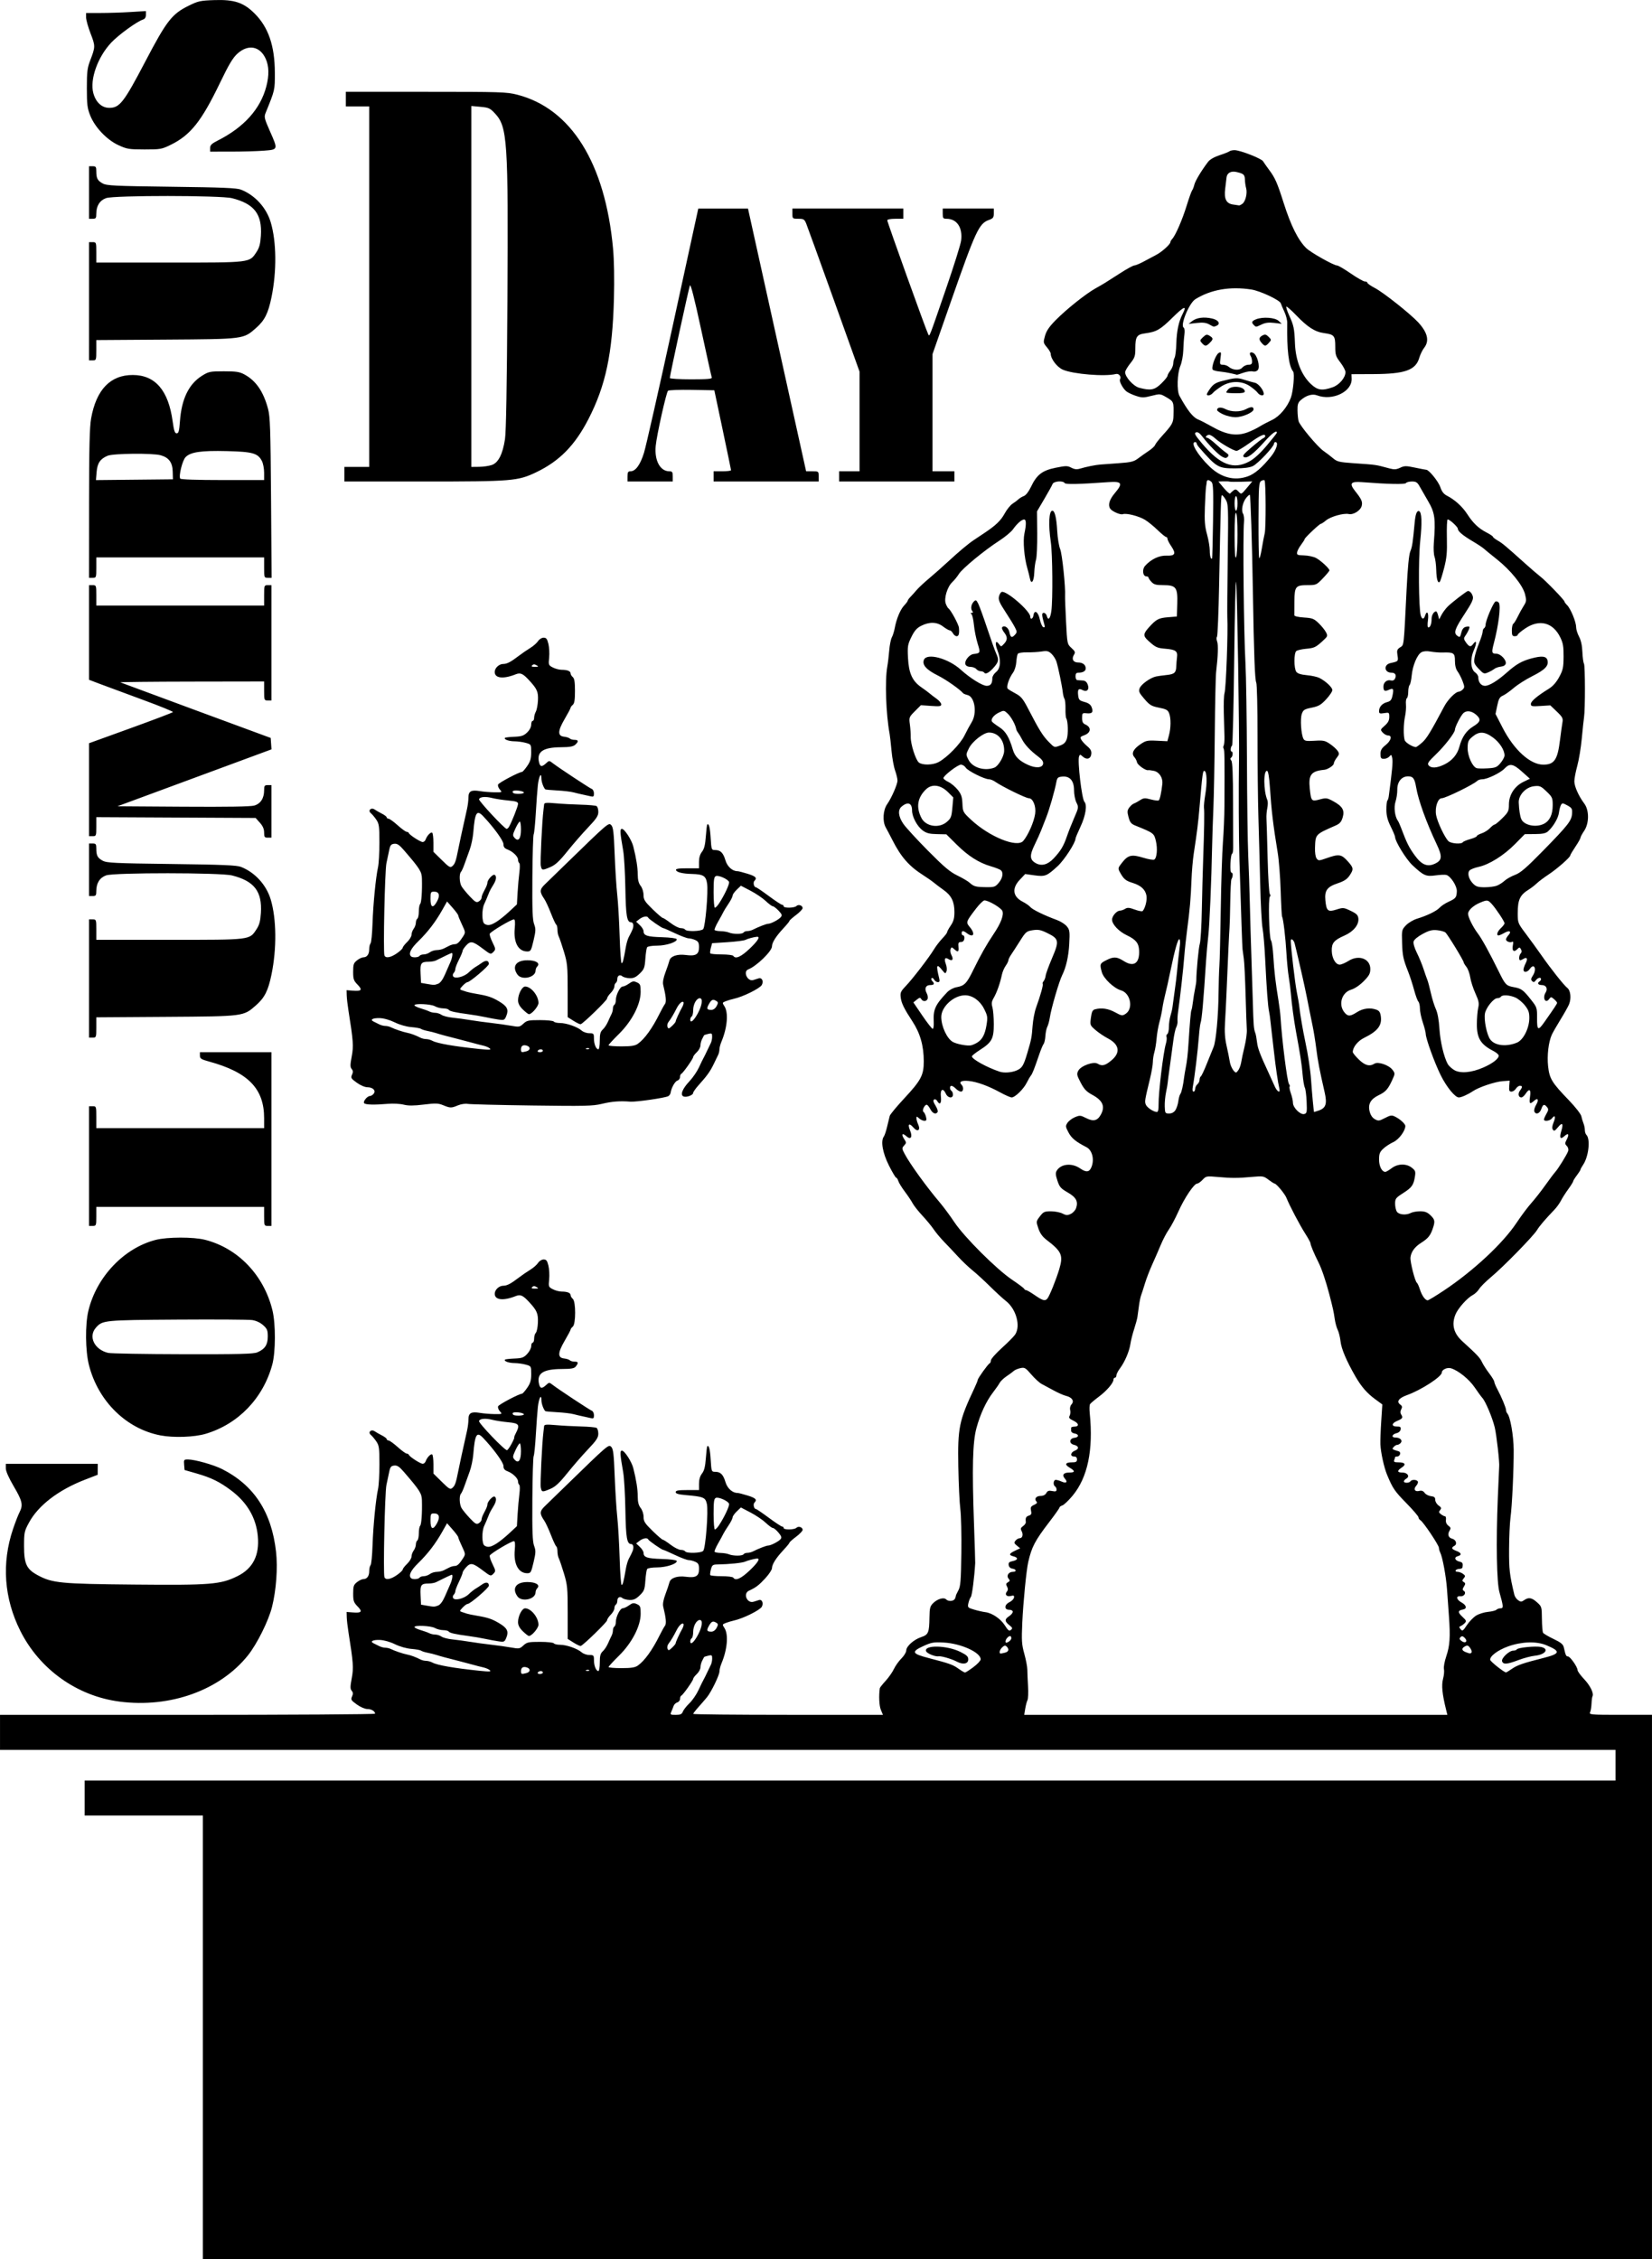 <?xml version="1.0" encoding="UTF-8"?>
<svg width="319.48mm" height="436.85mm" version="1.1" viewBox="0 0 1132 1547.9" xmlns="http://www.w3.org/2000/svg">
<g transform="translate(-516.29 400.24)">
<path d="m655.29 995.65v-152h-40.5-40.5v-12-12h524.5 524.5v-10.5-10.5h-553.5-553.5v-12-12h128.5c70.675 0 128.5-0.36 128.5-0.8 0-1.678-2.514-3.2-5.287-3.2-1.636 0-4.766-1.35-7.226-3.116-3.921-2.816-4.236-3.343-3.267-5.47 0.805-1.766 0.748-2.746-0.228-3.921-1.067-1.286-1.065-2.815 0.014-8.532 1.345-7.127 1.092-10.705-2.22-31.461-0.614-3.85-1.155-8.575-1.202-10.5l-0.085-3.5 4.212 0.332c6.08 0.48 6.863-0.487 3.326-4.105-2.67-2.731-3.038-3.803-3.038-8.845 0-5.007 0.335-6.001 2.635-7.81 1.449-1.14 3.384-2.073 4.3-2.073 2.538 0 4.065-2.067 4.065-5.5 0-1.705 0.416-3.527 0.925-4.05s1.112-6.575 1.339-13.45c0.444-13.42 2.243-31.838 3.786-38.764 0.522-2.345 0.95-9.926 0.95-16.846 0-11.24-0.23-12.917-2.155-15.736-1.185-1.735-2.849-3.719-3.696-4.408-2.299-1.87 0.167-4.216 2.629-2.501 0.947 0.66 3.185 1.939 4.973 2.841 1.788 0.903 3.25 2.04 3.25 2.528 0 0.487 0.562 0.893 1.25 0.902 0.688 0.01 3.497 2.034 6.243 4.5s5.521 4.484 6.167 4.484c0.645 0 1.323 0.395 1.507 0.878 0.51 1.343 7.929 6.122 9.504 6.122 0.766 0 1.671-0.787 2.012-1.75 0.927-2.615 3.465-5.276 4.45-4.667 0.476 0.294 0.866 3.366 0.866 6.826v6.29l5.708 5.618c5.208 5.126 5.856 5.484 7.395 4.091 1.707-1.545 2.3-3.274 3.913-11.407 0.491-2.475 1.336-6.525 1.879-9 1.568-7.154 3.117-14.156 4.15-18.764 0.526-2.345 0.956-5.811 0.956-7.7 0-4.369 1.842-5.411 7.823-4.425 2.572 0.424 7.11 0.798 10.082 0.83 5.309 0.059 5.373 0.025 3.629-1.903-0.977-1.079-1.524-2.621-1.215-3.426 0.488-1.272 14.282-8.546 16.403-8.649 0.428-0.021 2.016-1.827 3.528-4.013 2.176-3.145 2.75-5.111 2.75-9.415 0-5.434-4e-3 -5.441-3.75-6.481-2.062-0.573-5.55-1.051-7.75-1.062-3.853-0.02-7.471-1.353-6.448-2.375 0.272-0.272 3.184-0.6 6.471-0.729 5.16-0.203 6.353-0.636 8.727-3.166 1.512-1.612 2.75-4.008 2.75-5.325 0-1.317 0.45-2.394 1-2.394s1-1.26 1-2.8 0.528-3.328 1.173-3.973 1.278-3.773 1.407-6.95c0.251-6.221-0.634-8.301-6.003-14.1-4.327-4.673-5.937-5.379-9.262-4.059-8.459 3.359-14.315 2.695-14.315-1.623 0-2.721 2.949-5.495 5.842-5.495 2.561 0 5.162-1.356 10.658-5.558 2.2-1.682 5.71-4.096 7.801-5.363 2.091-1.268 4.505-3.379 5.365-4.692 0.887-1.354 2.545-2.387 3.83-2.387 1.838 0 2.462 0.804 3.298 4.25 0.568 2.337 0.793 6.573 0.5 9.413-0.512 4.969-0.417 5.223 2.537 6.75 1.688 0.873 4.405 1.587 6.037 1.587 3.887 0 6.131 0.91 6.131 2.485 0 0.699 0.675 1.831 1.5 2.515 2.137 1.773 2.137 17.227 0 19-0.825 0.685-1.5 1.59-1.5 2.012 0 0.422-1.813 3.854-4.028 7.628-4.838 8.241-4.972 11.697-0.472 12.188 1.65 0.18 3.428 0.742 3.95 1.25s1.985 0.923 3.25 0.923c2.609 0 2.815 0.738 0.908 3.25-1.074 1.414-2.938 1.759-9.718 1.798-12.957 0.074-17.334 3.063-15.454 10.554 0.731 2.914 1.974 3.026 4.762 0.429 2.104-1.96 2.127-1.96 4.708 0.033 3.93 3.034 25.098 17.001 26.694 17.614 0.77 0.296 1.4 1.667 1.4 3.047 0 2.175-0.334 2.427-2.5 1.893-1.375-0.339-3.737-0.863-5.25-1.164s-4.325-0.965-6.25-1.475c-1.925-0.51-7.005-1.106-11.288-1.324-4.284-0.218-7.935-0.566-8.115-0.775-1.333-1.546-2.597-5.203-2.597-7.513 0-4.665-1.767-1.302-2.434 4.634-0.34 3.025-0.97 11.591-1.401 19.035-0.43 7.444-1.099 14.047-1.485 14.672s-0.789 13.885-0.895 29.465c-0.15 22.145 0.112 29.139 1.201 32.047 1.226 3.272 1.18 4.625-0.382 11.25-1.665 7.062-1.941 7.528-4.44 7.498-5.945-0.071-9.3-6.386-8.439-15.882 0.374-4.12 0.194-6.086-0.557-6.086-1.858 0-15.485 8.084-16.561 9.824-0.308 0.498 0.517 3.104 1.833 5.79 2.296 4.69 2.321 4.959 0.611 6.722-1.724 1.778-1.952 1.708-7.085-2.178-6.981-5.284-8.487-5.589-11.504-2.336-1.355 1.461-2.463 3.139-2.463 3.729s-1.125 3.405-2.5 6.255c-1.375 2.85-2.5 5.769-2.5 6.487s-0.501 1.806-1.113 2.418c-0.612 0.612-0.78 1.652-0.373 2.31 1.183 1.914 7.476 0.36 10.578-2.612 1.529-1.465 3.649-3.169 4.712-3.788s3.096-1.95 4.52-2.96c2.68-1.901 4.676-1.552 4.676 0.82 0 1.513-12.786 12.517-14.543 12.517-0.61 0-2.154 1.113-3.432 2.474-2.211 2.354-2.232 2.504-0.424 3.096 1.045 0.342 2.575 0.846 3.4 1.12 0.825 0.274 3.75 0.877 6.5 1.339 7.853 1.321 10.659 2.266 15.704 5.289 5.387 3.227 6.503 5.561 4.719 9.867-1.181 2.851-1.508 3.001-5.341 2.442-2.245-0.327-6.333-1.084-9.083-1.682s-7.925-1.477-11.5-1.953c-9.172-1.223-12.94-2.086-13.571-3.107-0.301-0.487-1.983-0.901-3.738-0.92-1.755-0.02-4.316-0.679-5.691-1.465-2.674-1.528-14-2.062-14-0.66 0 0.462 1.913 1.406 4.25 2.098s5.031 1.664 5.986 2.16 2.767 0.902 4.027 0.902c1.26 0 3.187 0.627 4.281 1.394 1.095 0.767 4.457 1.636 7.473 1.932s8.407 1.025 11.982 1.621c3.575 0.596 10.1 1.492 14.5 1.992 4.4 0.5 10.589 1.37 13.754 1.934 5.429 0.967 5.904 0.886 8.396-1.424 2.387-2.212 3.491-2.448 11.437-2.448 4.837 0 9.073 0.45 9.413 1s2.264 1 4.276 1c4.396 0 11.938 2.635 14.789 5.167 1.135 1.008 3.498 1.833 5.25 1.833 2.985 0 3.186 0.224 3.186 3.566 0 3.833 1.47 7.434 3.035 7.434 0.531 0 0.965-2.63 0.965-5.845 0-4.62 0.429-6.233 2.047-7.697 1.126-1.019 2.739-3.451 3.584-5.405 0.846-1.954 1.95-4.334 2.453-5.289 0.504-0.955 0.916-2.616 0.916-3.691s0.45-2.233 1-2.573 1-1.761 1-3.158c0-3.538 2.926-9.342 4.71-9.342 0.815 0 2.754-0.906 4.309-2.014 2.387-1.7 3.229-1.83 5.404-0.84 2.306 1.051 2.577 1.742 2.577 6.573 0 8.488-5.975 20.029-14.93 28.839-3.881 3.818-7.059 7.279-7.063 7.691-4e-3 0.412 3.943 0.75 8.77 0.75 6.695 0 9.364-0.41 11.25-1.727 4.623-3.23 9.974-10.642 14.994-20.773 1.363-2.75 2.994-5.675 3.625-6.5 1.095-1.431 0.748-5.25-1.195-13.172-0.421-1.717 0.13-4.756 1.54-8.5 1.208-3.205 2.424-6.804 2.703-7.998 0.727-3.11 5.353-4.713 11.319-3.922 6.777 0.899 8.985-0.399 8.985-5.282 0-3.106-0.467-4.017-2.547-4.965-1.401-0.638-3.439-1.161-4.528-1.161-1.09 0-5.3-1.575-9.357-3.5s-7.675-3.5-8.041-3.5c-0.975 0-9.968-6.243-10.36-7.192-0.561-1.36-3.542-0.86-5.959 1l-2.292 1.764 2.542 2.388c1.398 1.313 2.542 3.155 2.542 4.091 0 3.049 2.451 3.866 12.475 4.16 5.747 0.168 10.008 0.727 10.211 1.339 0.626 1.89-7.118 4.45-13.463 4.45-3.48 0-6.407 0.489-6.807 1.136-0.386 0.625-0.921 4.193-1.188 7.929-0.436 6.101-0.83 7.126-3.859 10.062-2.589 2.51-4.192 3.246-6.9 3.169-1.94-0.055-4.169-0.633-4.954-1.284-1.78-1.478-3.514-0.497-3.514 1.988 0 1.035-0.45 2.16-1 2.5s-1 1.471-1 2.514c0 1.042-1.125 3.021-2.5 4.396s-2.5 3.099-2.5 3.831c0 1.193-16.034 16.813-18.036 17.569-0.45 0.17-2.65-0.848-4.891-2.263l-4.073-2.571v-18.178c0-16.686-0.213-18.881-2.589-26.738-1.424-4.707-2.999-9.341-3.5-10.296-0.501-0.955-0.911-3.066-0.911-4.691s-0.37-3.183-0.822-3.463c-0.452-0.279-2.096-3.793-3.653-7.809-1.557-4.016-3.603-8.426-4.547-9.801-3.295-4.802-3.252-6.441 0.256-9.843 1.796-1.742 7.991-7.764 13.766-13.383 29.89-29.082 30.014-29.189 31.829-27.377 1.381 1.378 1.792 4.83 2.372 19.885 0.385 10.02 1.184 22.718 1.775 28.218 0.591 5.5 1.324 18.212 1.629 28.25 0.305 10.038 0.917 18.25 1.361 18.25 0.797 0 1.374-2.204 2.88-11 0.424-2.475 1.307-5.513 1.962-6.75 2.764-5.219 3.192-6.323 3.192-8.236 0-1.107-0.659-2.014-1.465-2.014-2.951 0-3.663-4.141-4.003-23.303-0.188-10.558-0.851-22.122-1.474-25.697-2.231-12.801-2.36-15-0.883-15 1.779 0 6.633 7.485 7.782 12 2.026 7.964 3.042 14.454 3.042 19.441 0 3.775 0.573 6.017 2 7.832 1.156 1.469 2 4.057 2 6.129 0 3.077 0.875 4.44 6.156 9.592 3.386 3.303 6.532 6.005 6.991 6.005 0.459 0 2.898 1.575 5.42 3.5 2.522 1.925 5.649 3.5 6.95 3.5s2.643 0.45 2.982 1c0.947 1.533 11.061 1.234 12.389-0.367 1.657-1.996 3.604-27.384 2.47-32.202-1.044-4.434-2.167-4.894-14.609-5.994-4.885-0.432-6.75-0.989-6.75-2.017 0-1.109 1.755-1.42 8-1.42h8v-4.365c0-2.884 0.694-5.248 2.047-6.967 1.5-1.907 2.2-4.682 2.621-10.385 0.316-4.28 0.745-7.97 0.953-8.2 1.116-1.226 1.933 1.948 2.379 9.246 0.489 7.996 0.555 8.171 3.09 8.171 3.639 0 5.505 1.878 7.042 7.083 1.262 4.275 4.819 7.457 8.271 7.399 0.603-0.01 3.68 0.777 6.838 1.75 5.662 1.744 6.752 2.875 4.726 4.901-1.082 1.082-0.314 4.367 1.021 4.367 0.426 0 4.408 2.7 8.85 6s8.545 6 9.119 6c0.574 0 1.043 0.45 1.043 1 0 1.377 7.335 1.265 8.733-0.133 1.387-1.387 4.267-0.431 4.267 1.416 0 0.74-2.025 2.863-4.5 4.717s-4.5 3.663-4.5 4.019c0 0.356-1.858 2.635-4.129 5.064-5.11 5.466-7.859 9.799-7.878 12.416-0.01 1.1-2.065 4.224-4.571 6.941-4.427 4.801-6.501 6.377-11.172 8.491-4.288 1.941-1.371 8.963 3.149 7.58 1.155-0.354 2.826-0.875 3.713-1.158 2.025-0.647 3.212 2.171 1.927 4.574-1.276 2.385-12.918 8.133-19.245 9.502-1.488 0.322-3.898 1.039-5.355 1.593-2.552 0.97-2.59 1.097-1.044 3.457 2.887 4.406 2.036 14.664-2.015 24.304-0.759 1.806-1.381 4.281-1.383 5.5 0 2.503-5.547 13.961-8.532 17.634-1.081 1.33-3.652 4.305-5.715 6.612s-3.75 4.481-3.75 4.832 29.256 0.638 65.013 0.638h65.014l-1.425-3.41c-1.153-2.76-1.487-9.676-0.717-14.862 0.063-0.425 1.851-2.675 3.974-5 2.123-2.325 4.682-5.984 5.687-8.131s3.318-5.394 5.141-7.217c1.822-1.822 3.313-4.273 3.313-5.445 0-2.885 5.122-7.475 10.248-9.184 4.932-1.644 5.508-3.025 5.652-13.546 0.086-6.305 0.427-7.623 2.514-9.709 2.899-2.899 7.284-4.197 8.859-2.622 1.718 1.718 5.43 1.343 6.184-0.623 0.369-0.963 0.633-1.867 0.587-2.01-0.047-0.143 0.702-1.718 1.663-3.5 1.486-2.755 1.792-6.605 2.045-25.74 0.164-12.375-0.151-25.875-0.698-30-0.548-4.125-1.168-17.258-1.378-29.184-0.468-26.535 0.504-31.291 10.924-53.413 1.32-2.803 2.4-5.449 2.4-5.881 0-1.061 7.092-10.937 8.155-11.356 0.465-0.183 0.846-1.093 0.846-2.022s3.396-4.764 7.547-8.523 8.241-7.895 9.09-9.19c3.865-5.899 0.688-17.446-6.309-22.932-2.105-1.65-7.007-6.15-10.894-10-3.887-3.85-9.287-8.794-12-10.986-2.713-2.192-7.183-6.443-9.933-9.445-2.75-3.003-7.025-7.535-9.5-10.071s-5.695-6.386-7.156-8.555-4.963-6.418-7.782-9.443-5.84-6.85-6.712-8.5c-0.872-1.65-3.28-5.25-5.352-8s-4.074-6.013-4.449-7.25c-0.376-1.238-1.029-2.25-1.452-2.25-0.423 0-2.667-3.779-4.987-8.397-4.312-8.585-5.745-16.764-3.467-19.797 0.54-0.719 1.554-3.781 2.255-6.806s1.506-6.335 1.789-7.357c0.284-1.021 4.757-6.415 9.94-11.987 11.549-12.415 13.373-15.878 13.373-25.391 0-10.619-2.467-19.301-7.78-27.38-5.476-8.326-7.468-12.322-7.956-15.954-0.497-3.707-0.193-4.44 3.426-8.25 4.785-5.038 15.994-19.635 19.337-25.181 1.326-2.2 3.887-5.532 5.692-7.403 1.805-1.872 3.281-3.808 3.281-4.303 0-0.495 1.125-2.555 2.5-4.579 1.933-2.845 2.5-4.953 2.5-9.293 0-7.054-2.054-11.242-7.36-15.003-2.277-1.614-5.265-3.866-6.64-5.005-1.375-1.138-4.617-3.414-7.205-5.056-9.906-6.288-15.376-12.521-21.374-24.358-1.394-2.75-3.41-6.575-4.481-8.5-2.339-4.204-1.863-11.878 0.988-15.927 2.991-4.249 7.074-13.602 7.058-16.17-0.01-1.322-0.744-4.428-1.635-6.904-0.891-2.475-1.993-8.55-2.448-13.5-0.455-4.95-1.035-10.125-1.29-11.5-2.535-13.695-3.331-36.591-1.606-46.155 0.431-2.389 1.025-7.354 1.32-11.032 0.295-3.678 1.1-7.728 1.789-9 0.689-1.272 1.581-4.113 1.981-6.313 1.152-6.332 3.836-12.781 6.474-15.555 1.336-1.405 2.429-2.868 2.429-3.25 0-0.382 0.787-1.495 1.75-2.472 0.963-0.977 2.887-3.115 4.277-4.75 1.39-1.635 5.215-5.22 8.5-7.965 3.285-2.745 9.141-7.92 13.014-11.5 7.582-7.009 13.889-12.293 17.763-14.885 1.335-0.893 4.4-2.934 6.811-4.536 8.223-5.462 11.642-8.725 14.341-13.685 1.484-2.727 3.901-5.726 5.371-6.667 1.47-0.94 3.305-2.315 4.078-3.056 0.773-0.741 2.438-1.739 3.7-2.219 1.378-0.524 3.299-2.995 4.808-6.184 3.965-8.381 7.715-11.302 16.903-13.17 7.069-1.437 8.102-1.441 10.811-0.04 2.275 1.176 3.762 1.315 6.184 0.576 3.923-1.197 10.345-2.485 13.689-2.744 1.375-0.107 7-0.517 12.5-0.912 8.649-0.621 10.473-1.077 13.5-3.371 1.925-1.459 5.188-3.769 7.252-5.133 2.063-1.365 3.977-3.156 4.252-3.981s2.545-3.75 5.043-6.5c6.692-7.367 7.441-8.71 7.569-13.574 0.249-9.446 0.163-9.678-4.61-12.475-4.459-2.613-4.54-2.622-10.511-1.107-5.429 1.378-6.48 1.373-10.756-0.047-2.607-0.866-5.573-2.298-6.592-3.183-2.372-2.061-4.892-6.91-4.185-8.053 1.135-1.837-0.707-4.216-2.848-3.679-7.472 1.874-29.266 0.092-36.287-2.968-4.011-1.748-8.328-7.415-8.328-10.931 0-0.731-1.179-2.73-2.62-4.442-2.521-2.996-2.57-3.29-1.307-7.803 0.968-3.459 2.903-6.298 7.37-10.82 7.361-7.45 20.501-17.932 27.158-21.664 5.747-3.221 6.372-3.606 17.054-10.495 4.485-2.893 8.806-5.259 9.601-5.259 0.796 0 3.651-1.182 6.346-2.626 2.694-1.444 6.609-3.526 8.699-4.627 3.947-2.079 9.7-7.27 9.7-8.753 0-0.468 0.562-1.446 1.25-2.173 2.246-2.374 6.917-13.127 9.875-22.733 1.594-5.177 3.281-9.902 3.749-10.5 0.468-0.598 1.155-2.362 1.528-3.92 0.634-2.649 4.982-9.867 9.474-15.728 1.187-1.548 4.266-3.309 7.793-4.455 3.207-1.042 6.259-2.253 6.781-2.69 0.522-0.437 2.098-0.793 3.5-0.791 3.798 5e-3 18.398 5.694 19.55 7.617 0.55 0.918 2.412 3.567 4.137 5.885 4.141 5.564 5.565 8.797 9.915 22.495 4.986 15.702 9.894 25.549 15.511 31.117 2.968 2.942 18.848 11.883 21.105 11.883 0.806 0 5.035 2.466 9.399 5.481s8.721 5.489 9.683 5.5c0.963 0.011 1.75 0.422 1.75 0.915 0 0.492 2.362 2.128 5.25 3.634 5.696 2.972 24.236 17.672 29.529 23.413 6.491 7.04 7.827 12.746 4.095 17.489-1.169 1.486-2.675 4.584-3.347 6.885-2.457 8.409-9.8 11.022-31.236 11.116l-15.208 0.067 0.115 3.111c0.33 8.924-13.198 15.381-23.789 11.355-3.193-1.214-7.483 0.082-11.16 3.37-1.808 1.617-2.23 3.011-2.15 7.088 0.055 2.792 0.392 6.066 0.75 7.277 0.944 3.195 13.054 17.644 17.119 20.425 1.908 1.305 4.833 3.544 6.5 4.975 2.681 2.302 4.242 2.688 13.531 3.344 16.93 1.196 15.008 0.918 25.345 3.669 3.021 0.804 4.545 0.691 7.105-0.524 2.904-1.378 4.013-1.387 10.155-0.086 3.792 0.803 7.268 1.469 7.723 1.478 1.89 0.04 8.366 8.063 9.652 11.957 0.966 2.926 2.315 4.674 4.453 5.766 5.483 2.804 10.592 7.43 13.984 12.665 4.06 6.265 7.749 9.762 13.333 12.64 2.337 1.205 4.25 2.498 4.25 2.874s1.462 1.528 3.25 2.561c3.272 1.89 5.215 3.513 18.82 15.722 4.087 3.668 8.78 7.704 10.43 8.97 3.678 2.822 16.5 16.088 16.5 17.071 0 0.392 0.82 1.518 1.823 2.501 2.439 2.393 6.177 11.465 6.177 14.989 0 1.556 0.909 4.525 2.019 6.597 1.322 2.467 2.113 6.088 2.29 10.491 0.149 3.698 0.638 7.318 1.087 8.045 0.841 1.36 0.883 31.31 0.052 36.667-0.256 1.65-0.949 8.175-1.54 14.5-0.591 6.325-1.982 14.792-3.092 18.815-1.109 4.023-2.017 8.79-2.017 10.594 0 3.514 2.941 10.107 6.814 15.275 3.438 4.587 3.383 13.568-0.114 18.722-1.375 2.026-2.5 4.132-2.5 4.679s-1.575 3.334-3.5 6.192-3.5 5.531-3.5 5.94c0 1.281-8.927 9.118-14.838 13.028-3.114 2.059-6.787 4.82-8.162 6.134s-3.85 3.223-5.5 4.243c-5.983 3.696-7.5 6.969-7.5 16.181 0 6.598 0.093 6.831 5.636 14.2 3.1 4.121 7.833 10.643 10.518 14.495 6.549 9.395 15.482 20.657 17.849 22.503 2.229 1.739 2.8 7.168 1.177 11.192-0.597 1.481-3.248 6.206-5.891 10.5-2.643 4.294-5.337 9.008-5.988 10.476-2.226 5.021-3.283 14.165-2.484 21.488 0.928 8.505 2.571 11.196 14.166 23.203 4.424 4.582 8.275 9.502 8.588 10.973 0.312 1.467 0.987 3.701 1.498 4.965s0.931 3.311 0.931 4.55 0.477 2.73 1.06 3.313c2.868 2.868 1.543 14.94-2.248 20.494-0.997 1.46-1.812 2.952-1.812 3.317 0 0.364-1.125 2.137-2.5 3.94s-2.5 3.625-2.5 4.049c0 0.424-1.517 2.857-3.371 5.406-1.854 2.549-4.111 6.089-5.017 7.867-0.905 1.778-2.876 4.518-4.379 6.089-6.575 6.872-10.293 11.228-12.054 14.123-2.512 4.13-23.061 25.136-31.357 32.055-3.627 3.025-7.348 6.74-8.268 8.255s-2.917 3.399-4.439 4.185c-3.675 1.901-9.965 8.956-11.712 13.138-2.884 6.903-1.364 13.014 4.585 18.422 10.179 9.255 12.13 11.32 13.504 14.295 0.814 1.762 3.032 5.229 4.928 7.705s3.478 5.086 3.514 5.802c0.036 0.716 0.961 2.966 2.055 5 2.888 5.372 6.012 12.877 6.012 14.443 0 0.745 0.399 1.782 0.887 2.305 1.997 2.138 4.284 15.218 4.346 24.85 0.085 13.341-1.1 38.457-2.199 46.6-0.482 3.575-0.913 13.25-0.958 21.5-0.075 13.976 0.346 17.612 3.622 31.279 0.3 1.253 1.46 2.918 2.576 3.7 1.757 1.231 2.308 1.227 4.1-0.029 3.061-2.144 5.218-1.787 8.86 1.467 3.181 2.842 3.268 3.136 3.345 11.32 0.044 4.621 0.399 8.918 0.789 9.55 0.39 0.631 3.614 2.534 7.163 4.228 5.063 2.416 6.583 3.663 7.054 5.782 1.196 5.386 1.571 6.202 2.849 6.202 1.49 0 6.566 7.247 6.566 9.374 0 0.779 2.033 3.569 4.517 6.199 4.231 4.479 6.811 9.815 5.704 11.795-0.267 0.477-0.56 2.727-0.651 5-0.091 2.273-0.53 4.92-0.975 5.882-0.757 1.638 0.579 1.75 20.798 1.75h21.607v186.5 186.5h-496.5-496.5v-152zm328.93-223.25c0.483-1.238 2.516-3.819 4.518-5.737s4.784-5.968 6.183-9c1.399-3.032 2.942-6.188 3.43-7.013 0.487-0.825 1.612-3.075 2.498-5 0.886-1.925 2.024-4.281 2.528-5.236 0.504-0.955 0.916-2.916 0.916-4.358 0-2.361-0.274-2.553-2.748-1.932-1.511 0.379-2.749 0.766-2.75 0.858-1e-3 0.093-0.565 1.175-1.252 2.405-0.688 1.23-1.25 3.289-1.25 4.576s-1.125 3.396-2.5 4.688-2.5 2.779-2.5 3.305c0 1.184-6.993 11.071-8.155 11.528-0.465 0.183-0.845 1.165-0.845 2.183s-0.851 2.12-1.892 2.45c-1.041 0.33-2.158 1.373-2.484 2.317-0.325 0.944-1.034 2.729-1.576 3.967-0.928 2.122-0.757 2.25 3.008 2.25 3.213 0 4.164-0.439 4.871-2.25zm522.93-1.5c-2.619-10.593-3.196-16.554-2.025-20.932 0.648-2.424 0.92-5.437 0.604-6.696-0.316-1.259 0.398-5.177 1.588-8.706 2.472-7.334 2.869-13.256 1.839-27.416-0.4-5.5-0.994-13.825-1.32-18.5-0.61-8.743-3.088-22.161-4.66-25.236-0.488-0.955-0.888-2.4-0.888-3.211 0-1.776-10.676-17.719-12.625-18.852-0.756-0.44-1.375-1.359-1.375-2.043 0-0.684-3.762-5.074-8.361-9.756-7.959-8.104-9.307-10.088-13.176-19.401-2.067-4.976-4.314-15.211-4.563-20.789-0.103-2.316 0.151-9.424 0.566-15.795l0.754-11.584-5.07-3.722c-5.492-4.031-9.393-8.558-13.451-15.609-5.999-10.424-9.55-18.784-10.101-23.785-0.32-2.907-1.202-6.507-1.96-8-0.758-1.493-1.691-4.965-2.075-7.715-0.656-4.702-1.215-7.227-3.764-17-2.287-8.769-5.167-17.225-7.323-21.5-3.05-6.049-5.476-11.843-5.476-13.082 0-0.558-1.649-3.58-3.664-6.716-3.665-5.703-10.834-19.352-12.795-24.36-1.079-2.754-6.96-9.842-8.166-9.842-0.377 0-2.241-1.186-4.142-2.636-3.273-2.497-3.859-2.599-11.094-1.947-10.033 0.905-14.028 0.916-23.639 0.067-7.758-0.686-8.073-0.628-10.424 1.904-1.333 1.436-3.006 2.611-3.718 2.611-2.087 0-8.709 9.822-12.811 19-2.089 4.675-5.07 10.3-6.624 12.5-1.554 2.2-4.038 6.925-5.521 10.5s-4.129 9.65-5.88 13.5c-1.751 3.85-3.998 9.7-4.994 13-0.995 3.3-2.16 6.9-2.59 8-0.429 1.1-1.081 4.25-1.448 7-0.367 2.75-0.842 6.219-1.055 7.71-0.213 1.49-1.244 5.315-2.289 8.5-1.046 3.185-2.196 7.759-2.556 10.165-0.771 5.157-3.852 12.349-7.201 16.809-1.315 1.751-2.39 3.888-2.39 4.75s-0.45 1.567-1 1.567-1 0.588-1 1.306c0 2.29-4.637 7.693-10.102 11.771-2.914 2.174-5.611 4.46-5.994 5.08-0.383 0.62-0.464 3.426-0.179 6.236 2.549 25.148-1.413 44.076-11.837 56.551-2.734 3.272-5.852 6.228-6.929 6.57-1.077 0.342-1.959 0.984-1.959 1.428 0 0.443-3.066 4.801-6.813 9.683-9.989 13.014-12.216 17.237-14.614 27.697-1.281 5.591-3.43 27.468-4.064 41.37-0.568 12.471-0.4 15.076 1.386 21.5 1.118 4.02 2.045 8.884 2.061 10.809 0.016 1.925 0.233 7.061 0.484 11.414 0.25 4.353 0.081 8.628-0.376 9.5-0.457 0.872-1.148 3.498-1.535 5.836l-0.704 4.25h144.98 144.98zm-630.11-24.88c2.785-0.746 2.937-3.017 0.259-3.867-2.561-0.813-4.009 0.111-4.009 2.556 0 2.102 0.346 2.223 3.75 1.311zm11.25-0.37c0-0.55-0.648-1-1.441-1s-1.719 0.45-2.059 1 0.309 1 1.441 1 2.059-0.45 2.059-1zm-37.029-2.063c-0.809-0.525-2.596-1.198-3.971-1.496-1.375-0.297-4.75-1.166-7.5-1.93-2.75-0.764-6.912-1.867-9.25-2.45-7.479-1.867-12.682-3.271-15.25-4.114-1.375-0.452-4.075-1.127-6-1.499s-3.95-1.021-4.5-1.44c-0.55-0.419-3.532-0.962-6.626-1.207-3.329-0.263-7.924-1.569-11.255-3.198-3.376-1.651-7.528-2.824-10.374-2.928-4.8-0.176-6.998 1.02-4.245 2.311 0.825 0.387 2.506 1.224 3.736 1.859s3.149 1.155 4.264 1.155 2.808 0.39 3.764 0.866c2.631 1.312 8.43 3.279 11.236 3.811 2.482 0.471 5.906 1.746 9.236 3.44 0.955 0.486 2.672 0.883 3.816 0.883s3.062 0.533 4.264 1.184c3.317 1.798 15.002 3.834 32.184 5.606 7.564 0.78 8.749 0.624 6.471-0.854zm332.05-1.65c2.736-2.042 4.974-4.439 4.974-5.326 0-4.736-13.472-10.867-25.284-11.506-6.867-0.371-8.487-0.1-13.75 2.304-8.776 4.008-8.258 5.292 3.354 8.316 14.35 3.737 16.557 4.519 20.324 7.199 2.108 1.5 4.187 2.727 4.62 2.727s3.026-1.671 5.762-3.713zm-11.359-3.753c-3.499-1.854-10.712-3.965-12.477-3.651-2.257 0.401-7.987-1.91-8.582-3.463-1.699-4.428 14.176-4.149 23.389 0.411 4.453 2.204 5.503 3.196 5.503 5.197 0 3.059-3.597 3.751-7.833 1.506zm380.42 4.904c3.669-2.543 7.558-3.877 21.823-7.488 11.367-2.877 11.669-4.534 1.587-8.699-6.717-2.775-16.682-2.465-25.946 0.805-7.173 2.532-12.941 6.88-12.382 9.335 0.271 1.192 9.286 8.344 10.774 8.548 0.245 0.034 2.11-1.092 4.144-2.501zm-6.789-5.094c-0.773-2.016 4.78-7.344 7.655-7.344 1.059 0 2.171-0.397 2.47-0.882 0.76-1.229 12.932-2.418 16.572-1.618 5.829 1.28 2.976 5.263-4.297 5.999-2.501 0.253-7.56 1.594-11.243 2.981-7.831 2.948-10.285 3.138-11.157 0.865zm-625.57 6.052c-0.332-0.332-1.195-0.368-1.917-0.079-0.798 0.319-0.561 0.556 0.604 0.604 1.054 0.043 1.645-0.193 1.312-0.525zm285.02-12.026c2.474-0.663 2.898-2.321 1.064-4.156-0.915-0.915-1.601-0.811-3 0.455-1.813 1.641-2.479 4.343-1.064 4.318 0.412-0.01 1.762-0.285 3-0.617zm319.65-0.207c0.284-0.46-0.166-1.812-1-3.004-1.221-1.743-1.897-1.963-3.458-1.128-2.568 1.375-2.454 2.826 0.309 3.937 2.926 1.176 3.525 1.204 4.149 0.194zm-545.4-6.215c0-0.833 2.546-6.431 4.499-9.892 0.758-1.344 1.141-2.829 0.851-3.299-0.715-1.157-3.014 0.871-4.645 4.098-2.119 4.192-4.093 7.506-5.576 9.358-0.754 0.942-1.08 2.472-0.724 3.4 0.578 1.505 0.914 1.436 3.121-0.637 1.361-1.278 2.474-2.641 2.474-3.028zm15.158-5.531c2.997-5.538 3.652-10.417 1.399-10.417-2.272 0-4.557 4.093-4.557 8.164 0 2.045-0.45 3.997-1 4.337s-1 1.304-1 2.142c0 2.777 2.458 0.763 5.158-4.225zm214.84 2.048c0-0.806-0.36-1.465-0.8-1.465-1.259 0-3.2 2.265-3.2 3.735 0 1.025 0.464 1.087 2 0.265 1.1-0.589 2-1.73 2-2.535zm310.71-0.179c-1.325-1.325-1.966-1.435-2.903-0.497s-0.774 1.52 0.743 2.64c2.646 1.953 4.459 0.155 2.161-2.143zm-512.68-6.851c1.177-2.199 1.165-2.696-0.081-3.485-2.359-1.492-3.358-1.105-5.113 1.98-1.851 3.254-1.519 4.07 1.657 4.07 1.3 0 2.713-1.025 3.537-2.565zm200.57-1.933c-3.259-2.599-3.283-4.012-0.105-6.094 1.375-0.901 2.5-2.261 2.5-3.023 0-0.811-1.037-1.385-2.5-1.385-3.512 0-3.353-3.482 0.238-5.203 1.506-0.722 2.892-2.114 3.081-3.094 0.278-1.443-0.127-1.664-2.129-1.161-2.877 0.722-4.401-0.98-2.707-3.022 0.839-1.01 0.861-1.944 0.08-3.403-0.856-1.6-0.727-2.206 0.633-2.967 1.442-0.807 1.502-1.207 0.384-2.553-1.632-1.966 0.109-4.597 3.042-4.597 2.65 0 2.343-1.795-0.372-2.18-1.395-0.198-2.365-1.123-2.552-2.434-0.236-1.657 0.359-2.247 2.75-2.725 3.694-0.739 3.974-2.391 0.552-3.25-3.414-0.857-3.14-1.879 1.033-3.859l3.533-1.677-2.251-1.823c-1.927-1.561-2.058-2.055-0.911-3.437 0.737-0.888 1.974-1.615 2.749-1.615 1.979 0 2.7-2.47 1.42-4.863-0.882-1.648-0.7-2.286 0.992-3.47 1.14-0.798 1.988-2.062 1.885-2.809-0.379-2.75 0.097-3.738 2.11-4.377 1.642-0.521 1.938-1.209 1.46-3.389-0.502-2.284-0.157-2.937 2.092-3.961 1.919-0.874 2.384-1.535 1.618-2.301-1.759-1.759-0.222-3.83 2.841-3.83 1.82 0 3.241-0.716 3.913-1.971 0.822-1.535 1.714-1.839 4.035-1.375 2.292 0.459 2.98 0.234 2.98-0.97 0-0.861-0.45-1.844-1-2.184-1.541-0.952-1.183-4.5 0.453-4.5 0.799 0 2.601 0.523 4.004 1.162 3.157 1.439 4.379 0.441 2.334-1.906-2.228-2.557-1.113-4.256 2.792-4.256 4.215 0 4.337-1.025 0.399-3.351-3.678-2.172-3.04-3.649 1.577-3.649 2.774 0 3.441-0.388 3.441-2 0-1.333-0.667-2-2-2-2.887 0-2.473-2.87 0.581-4.031 3.069-1.167 2.737-3.186-0.655-3.987-3.561-0.841-3.278-4.385 0.383-4.805 3.237-0.371 3.138-2.515-0.138-2.997-1.194-0.176-2.172-0.963-2.172-1.75s0-1.755 0.01-2.152c0-0.397 0.978-0.734 2.162-0.75 3.525-0.046 3.203-2.257-0.591-4.058-2.871-1.362-3.363-2.006-2.61-3.413 0.51-0.954 0.67-2.722 0.354-3.929-0.339-1.296 0.061-2.898 0.975-3.912 2.014-2.233 0.305-4.793-3.86-5.783-1.616-0.384-5.413-2.058-8.438-3.72-3.025-1.662-6.716-3.649-8.203-4.417-1.486-0.768-4.668-3.678-7.07-6.466-4.018-4.663-4.623-5.013-7.558-4.369-1.755 0.385-3.748 1.227-4.43 1.87-0.682 0.643-2.902 2.286-4.935 3.65-2.032 1.364-4.169 3.389-4.749 4.499-0.58 1.11-2.618 4.043-4.529 6.518-4.701 6.087-8.792 14.869-11.413 24.5-2.619 9.622-3.065 27.242-1.671 66 0.494 13.75 0.86 25.675 0.813 26.5-0.568 9.862-2.147 22.172-2.976 23.201-0.576 0.715-1.338 2.66-1.693 4.322-0.618 2.897-0.452 3.08 4.001 4.395 2.555 0.754 5.954 1.524 7.552 1.71 4.673 0.544 10.566 4.537 13.464 9.121 2.223 3.518 2.942 4.044 4.149 3.042 1.249-1.036 1.083-1.511-1.146-3.289zm319.93-6.524c1.869-1.155 5.53-2.3 8.137-2.544s5.187-0.892 5.734-1.439c0.547-0.547 1.832-0.995 2.855-0.995 2.081 0 1.995-1.234-0.765-11-1.91-6.759-2.388-33.919-1.134-64.5 0.473-11.55 0.897-21.225 0.941-21.5 0.392-2.45-1.805-21.886-3.052-27-1.644-6.743-6.358-17.916-8.519-20.193-0.682-0.719-3.033-3.942-5.224-7.162-3.814-5.606-11.21-11.575-16.219-13.088-2.594-0.784-6.288 0.913-6.288 2.889 0 2.843-14.121 12.004-23.892 15.5-5.52 1.975-7.341 4.432-4.71 6.356 1.471 1.076 1.636 1.764 0.798 3.331-0.656 1.227-0.71 2.523-0.142 3.421 1.488 2.352 1.131 2.971-2.624 4.54-4.054 1.694-4.078 3.928-0.041 3.864 2.137-0.034 2.634 0.372 2.402 1.959-0.17 1.164-1.308 2.24-2.718 2.57-3.274 0.767-3.913 3.013-0.857 3.013 3.205 0 5.099 1.915 3.637 3.676-0.604 0.728-1.663 1.324-2.354 1.324s-1.811 0.67-2.49 1.488c-1.282 1.544-1.378 1.462 3.473 2.974 1.807 0.563 0.891 3.538-1.09 3.538-0.766 0-1.393 0.188-1.393 0.418s-0.273 1.13-0.607 2c-0.483 1.259 0.117 1.582 2.941 1.582 4.533 0 5.428 1.455 2.198 3.571-3.373 2.21-3.196 3.429 0.499 3.429 3.518 0 5.226 2.717 2.623 4.173-0.91 0.509-1.655 1.353-1.655 1.876 0 1.264 3.713 1.223 4.5-0.05 0.818-1.324 4.208-1.281 5.039 0.063 0.361 0.585-0.106 1.906-1.039 2.937-2.144 2.369-1.012 4.345 2.05 3.577 1.628-0.408 2.736-0.01 3.674 1.332 0.738 1.054 2.678 2.069 4.31 2.254 2.299 0.262 2.967 0.838 2.967 2.562 0 1.224 1.034 2.952 2.298 3.84 1.907 1.34 2.083 1.873 1.038 3.133-1.037 1.25-0.923 1.764 0.643 2.91 1.047 0.765 2.3 1.392 2.784 1.392s0.736 1.106 0.559 2.457c-0.205 1.569 0.401 2.993 1.678 3.939 1.697 1.258 1.813 1.788 0.766 3.504-1.516 2.483-0.766 4.736 1.798 5.407 2.68 0.701 3.662 3.707 1.59 4.867-2.394 1.34-2.05 2.239 1.345 3.52 3.503 1.322 3.879 2.843 0.895 3.623-2.693 0.704-1.976 2.955 1.179 3.7 2.225 0.525 2.512 1.076 2.076 3.982-0.082 0.55-1.023 1-2.091 1-1.067 0-2.219 0.45-2.559 1s0.223 1 1.25 1c1.027 0 2.724 0.626 3.771 1.392 1.656 1.211 1.722 1.611 0.505 3.076-1.199 1.445-1.194 1.811 0.038 2.578 1.214 0.755 1.228 1.228 0.093 3.058-1.057 1.705-1.079 2.327-0.104 2.93 1.975 1.221 0.285 3.984-2.27 3.711-3.314-0.354-2.873 2.267 0.716 4.256 3.438 1.906 3.934 4.304 1 4.833-3.586 0.647-3.708 1.871-0.486 4.882 2.881 2.693 3.026 3.103 1.595 4.534-0.865 0.865-2.143 1.765-2.841 2-1.003 0.338-0.982 0.773 0.1 2.083 1.232 1.493 1.659 1.217 4.318-2.798 1.623-2.45 4.48-5.399 6.348-6.555zm-711.33-6.867c1.489-0.566 3.181-2.832 4.665-6.25 1.281-2.949 2.959-6.78 3.729-8.513 1.335-3.006 1.859-6.349 0.994-6.349-0.353 0-5.369 2.374-10.831 5.125-0.955 0.481-3.205 0.882-5 0.89-5.271 0.025-5.902 0.94-5.565 8.076l0.302 6.409 3.5 0.618c5.351 0.945 5.703 0.945 8.206-0.01zm-28.257-20.862c2.187-1.512 3.993-3.228 4.013-3.813 0.021-0.585 1.388-2.356 3.038-3.937s3-3.829 3-4.996c0-1.167 0.661-2.995 1.468-4.063 0.807-1.068 1.482-2.927 1.5-4.132 0.018-1.205 0.482-2.469 1.032-2.809s1-2.526 1-4.859c0-2.333 0.411-4.668 0.912-5.191 0.902-0.939 1.439-8.705 1.207-17.468-0.124-4.71-1.43-6.768-12.233-19.286-3.272-3.791-4.696-4.74-6.754-4.5-2.159 0.252-2.747 0.992-3.418 4.304-0.445 2.2-1.305 6.25-1.91 9-1.101 5.007-2.306 60.749-1.366 63.199 0.803 2.093 4.235 1.508 8.511-1.449zm15.551 1.75c0.34-0.55 1.631-1 2.868-1s3.123-0.661 4.191-1.468 3.185-1.482 4.705-1.5c1.52-0.017 3.658-0.482 4.75-1.032l3.973-2c1.093-0.55 2.7-1 3.571-1 1.798 0 3.183-1.274 5.757-5.294 1.749-2.732 1.732-2.914-0.763-8.188-1.403-2.967-2.552-5.776-2.552-6.242s-1.721-2.808-3.825-5.202l-3.825-4.354-3.313 5.87c-4.629 8.203-9.831 14.988-16.406 21.403-5.172 5.045-6.822 8.483-4.963 10.341 1.025 1.025 5.139 0.79 5.833-0.333zm226.32-5.043c5.517-5.253 7.334-8.24 4.898-8.049-1.857 0.145-6.413 1.335-8.22 2.147-1.926 0.865-10.973 1.779-18.721 1.892-3.333 0.049-3.813 0.393-4.603 3.304-0.485 1.788-0.696 3.587-0.47 4 0.227 0.412 3.734 0.75 7.794 0.75s7.66 0.45 8 1c1.478 2.391 5.306 0.685 11.323-5.043zm-4.323-10.956c0.34-0.55 1.498-1 2.573-1s2.736-0.395 3.691-0.878c4.036-2.041 9.397-4.122 10.617-4.122 1.826 0 7.176-2.76 8.544-4.409 0.879-1.059 0.544-2.07-1.484-4.479-1.44-1.712-3.141-3.116-3.78-3.121-0.639 0-2.86-1.619-4.937-3.588s-6.758-5.133-10.402-7.033l-6.626-3.454-2.848 2.728c-1.566 1.501-2.848 3.351-2.848 4.111s-1.274 3.264-2.832 5.563-3.134 4.855-3.504 5.68c-0.37 0.825-1.964 3.75-3.543 6.5s-2.675 5.338-2.437 5.75 2.095 0.782 4.125 0.82c2.03 0.039 4.591 0.457 5.691 0.93 2.797 1.202 9.257 1.202 10 0zm-169.33-7.321c2.019-1.242 6.006-4.442 8.861-7.112l5.189-4.854 0.469-8.107c0.258-4.459 0.811-10.712 1.229-13.896s0.383-6.024-0.079-6.309c-0.462-0.285-0.84-1.314-0.84-2.286 0-2.174-3.564-5.628-7.25-7.024-2.029-0.769-2.75-1.724-2.75-3.645 0-2.352-6.718-11.605-13.938-19.196-4.362-4.586-5.62-2.519-6.712 11.033-0.301 3.73-1.425 9.13-2.5 12s-2.649 7.242-3.5 9.717-1.952 4.928-2.449 5.45c-1.31 1.379-1.105 7.213 0.344 9.814 0.686 1.23 3.222 4.339 5.637 6.91 3.785 4.029 4.647 4.513 6.253 3.51 1.025-0.64 1.863-1.737 1.863-2.437 0-0.7 0.45-2.167 1-3.26l2-3.973c0.55-1.093 1.015-2.555 1.033-3.25 0.052-1.982 3.797-5.987 4.939-5.281 1.524 0.942 1.127 3.633-1.034 7.017-1.054 1.65-2.187 3.675-2.518 4.5-1.942 4.84-2.535 6.246-3.598 8.515-1.76 3.76-1.647 12.35 0.177 13.505 2.278 1.442 4.146 1.135 8.171-1.341zm152.43-12.429c3.739-5.611 7.478-13.598 6.976-14.904-0.732-1.908-7.086-4.749-8.988-4.019-1.315 0.505-1.591 2.436-1.591 11.142 0 5.792 0.398 10.531 0.885 10.531s1.71-1.238 2.718-2.75zm-193.1-1.619c2.203-4.09 1.449-6.631-1.968-6.631-2.371 0-2.531 0.317-2.531 5 0 6.006 1.793 6.656 4.5 1.631zm57.5-49.253c0-2.958-0.364-5.378-0.808-5.378-0.445 0-1.782 2.116-2.972 4.702-2.003 4.354-2.043 4.835-0.54 6.497 2.574 2.845 4.32 0.492 4.32-5.821zm-6.378-5.196c1.216-2.3 2.012-4.181 1.769-4.181-0.243 0 0.244-1.328 1.083-2.95 2.999-5.799 2.289-6.82-5.224-7.515-3.712-0.343-8.596-1.094-10.853-1.668-4.76-1.211-8.574-0.872-9.128 0.811-0.46 1.399 17.801 20.422 19.186 19.987 0.526-0.165 1.951-2.182 3.167-4.482zm8.378-20.072c0-0.49-1.602-1.078-3.561-1.306-3.46-0.404-5.047 0.256-3.745 1.557 0.978 0.978 7.306 0.761 7.306-0.251zm358.76-79.359c1.479-1.841 6.109-13.356 8.142-20.25 2.779-9.424 1.656-11.966-8.838-20-2.728-2.089-4.405-4.452-5.521-7.778-1.591-4.745-1.584-4.802 1.046-8.25 2.391-3.135 3.127-3.472 7.579-3.472 2.712 0 6.272 0.693 7.91 1.541 2.503 1.294 3.411 1.334 5.677 0.248 1.484-0.711 3.11-2.466 3.615-3.9 1.614-4.588 0.07-7.489-5.759-10.824-4.699-2.689-5.595-3.718-7.016-8.06-1.305-3.99-1.388-5.364-0.416-6.92 2.921-4.677 10.37-5.361 15.989-1.466 4.258 2.95 6.404 2.634 7.846-1.157 1.981-5.21 0.353-11.408-3.515-13.391-7.276-3.729-10.215-6.129-12.279-10.027-2.106-3.978-2.162-4.484-0.73-6.669 0.852-1.3 3.15-3.033 5.106-3.85 3.29-1.375 3.861-1.331 7.596 0.574 4.958 2.53 7.76 1.93 10.057-2.151 3.237-5.751 1.508-9.836-5.84-13.799-3.893-2.099-5.524-3.822-7.875-8.313-2.687-5.134-2.836-5.905-1.597-8.22 1.78-3.326 10.485-6.456 13.215-4.75 3.017 1.884 5.279 1.313 9.666-2.442 6.193-5.301 5.171-10.825-2.769-14.96-2.503-1.304-6.27-3.853-8.37-5.666-3.75-3.236-3.807-3.39-3.133-8.46 0.547-4.112 1.121-5.281 2.819-5.736 4.443-1.192 9.025-0.511 13.711 2.039 4.554 2.479 4.996 2.543 7.27 1.053 5.441-3.565 3.341-14.202-3.174-16.071-4.858-1.393-11.931-8.084-13.137-12.429-1.534-5.524-1.371-5.981 2.924-8.172 5.183-2.644 7.241-2.549 12.168 0.561 6.838 4.317 10.874 1.478 10.446-7.348-0.242-4.984-2.223-7.415-8.457-10.377-5.414-2.572-10.02-7.42-10.077-10.606-0.046-2.549 3.195-6.25 5.473-6.25 0.832 0 2.396-0.551 3.475-1.225 1.592-0.994 2.847-0.897 6.667 0.519 2.588 0.959 5.002 1.398 5.365 0.975 1.815-2.119 3.144-7.578 2.579-10.593-0.786-4.191-3.794-6.923-9.599-8.719-4.682-1.448-6.008-2.571-8.569-7.253-1.463-2.675-1.394-2.965 1.606-6.753 4.014-5.067 6.462-5.613 14.369-3.199 3.538 1.08 6.935 1.653 7.549 1.274 1.819-1.124 2.368-7.515 1.099-12.801-1.258-5.244-1.438-5.378-14.056-10.497-2.874-1.166-3.71-2.199-4.66-5.757-0.985-3.691-0.91-4.671 0.502-6.585 0.913-1.237 2.335-2.477 3.16-2.757 0.825-0.28 2.725-1.308 4.222-2.285 2.39-1.56 3.284-1.626 7.321-0.547 2.529 0.676 4.978 0.996 5.441 0.71 0.794-0.491 1.813-5.087 2.497-11.263 0.471-4.252-2.07-8.209-5.774-8.992-1.764-0.373-3.534-0.586-3.934-0.474-1.591 0.445-7.294-3.568-7.626-5.366-0.194-1.053-1.022-2.67-1.84-3.593-2.166-2.445-0.813-5.378 4.01-8.69 3.826-2.627 4.8-2.843 11.402-2.527l7.218 0.345 1.068-3.967c1.395-5.181 1.456-11.803 0.141-15.173-0.884-2.264-1.983-2.874-6.93-3.847-5.178-1.019-6.377-1.734-10.047-5.995-3.622-4.205-4.042-5.169-3.207-7.366 1.022-2.687 7.323-7.194 11.206-8.015 1.283-0.271 4.548-0.725 7.254-1.008 5.399-0.564 6.507-1.58 6.631-6.079 0.045-1.65 0.268-4.415 0.495-6.144 0.541-4.125-0.929-5.193-7.948-5.773-5.78-0.478-6.744-0.931-11.85-5.575-3.508-3.191-3.42-4.683 0.538-9.063 5.042-5.58 6.606-6.411 13.09-6.944l6.075-0.5 0.265-8.759c0.339-11.215-0.821-12.741-9.678-12.741-4.845 0-6.343-0.41-8-2.189-1.121-1.204-2.039-2.554-2.039-3s-0.666-0.811-1.481-0.811c-2.441 0-3.031-4.773-0.888-7.17 4.067-4.547 9.648-7.222 14.649-7.02 6.001 0.242 6.8-1.325 3.3-6.475-1.42-2.089-2.581-4.369-2.581-5.067 0-0.697-0.425-1.268-0.945-1.268-0.52 0-3.143-2.138-5.831-4.75s-6.594-5.779-8.681-7.038c-4.234-2.552-12.806-4.709-15.147-3.811-1.613 0.619-7.393-1.919-8.631-3.791-1.681-2.541-0.577-6.205 3.232-10.722 5.651-6.702 4.829-8.105-4.367-7.453-20.834 1.477-29.453 1.659-30.085 0.637-1.127-1.824-7.52-1.301-8.279 0.677-0.369 0.963-2.917 5.565-5.661 10.229l-4.99 8.479 0.144 15.021c0.079 8.262-0.293 16.404-0.826 18.095-0.534 1.69-1.075 5.704-1.201 8.919-0.244 6.188-2.117 8.538-3.029 3.801-0.296-1.536-1.064-4.593-1.707-6.793-2.146-7.341-3.11-18.699-2.021-23.799 1.369-6.412 1.293-9.708-0.225-9.668-1.705 0.045-4.829 2.809-7.584 6.709-1.26 1.783-5.525 5.327-9.478 7.875-10.174 6.559-25.31 19.036-27.614 22.763-1.072 1.734-3.11 4.245-4.529 5.578-3.429 3.222-5.818 11.191-4.441 14.814 0.562 1.478 1.392 2.921 1.845 3.207 1.566 0.99 6.968 10.974 7.165 13.243 0.358 4.125-0.093 5.777-1.578 5.777-0.806 0-1.946-0.9-2.535-2s-1.575-2-2.191-2c-0.616 0-2.689-1.196-4.606-2.658-4.185-3.192-9.348-3.329-15.088-0.4-2.872 1.465-4.519 3.364-6.59 7.597-2.522 5.154-2.723 6.394-2.322 14.303 0.533 10.518 2.949 15.871 9.074 20.106 2.322 1.606 4.904 3.518 5.736 4.25 0.833 0.732 2.97 2.368 4.75 3.635 1.78 1.268 3.236 3.009 3.236 3.871 0 1.32-1.098 1.488-6.978 1.067l-6.978-0.499-4.112 4.115c-4.008 4.01-4.095 4.242-3.44 9.115 0.37 2.75 0.633 6.575 0.584 8.5-0.121 4.837 3.411 15.894 5.61 17.562 2.544 1.929 9.532 1.767 13.456-0.312 5.849-3.098 14.978-12.459 17.798-18.25 1.473-3.025 3.662-7.075 4.865-9 3.886-6.219 2.219-17.47-2.769-18.688-1.395-0.341-2.762-0.894-3.037-1.229-2.192-2.673-11.735-9.367-17.345-12.166-7.855-3.92-10.842-7.252-9.563-10.666 1.895-5.055 16.678-1.134 25.309 6.714 6.36 5.783 14.799 11.036 17.729 11.036 2.742 0 3.87-1.543 3.87-5.294 0-1.172 1.152-3.049 2.559-4.171 3.17-2.527 3.513-8.159 0.913-14.968-1.881-4.924-1.234-7.329 1.108-4.125 1.394 1.907 1.449 1.904 3.418-0.21 2.534-2.72 2.527-4.747-0.028-7.995-1.135-1.443-1.649-2.959-1.167-3.441 1.524-1.524 4.279 0.37 4.875 3.351 0.753 3.765 1.667 4.232 3.76 1.92 1.609-1.778 1.608-2.077-0.01-5.226-0.943-1.837-3.918-6.691-6.609-10.785-3.87-5.887-4.769-8.014-4.296-10.166 0.329-1.497 1.175-2.943 1.88-3.214 3.113-1.195 19.596 13.073 19.596 16.962 0 2.271 1.838 1.523 2.18-0.887 0.594-4.179 3.242-2.548 4.351 2.68 0.575 2.711 1.659 5.134 2.409 5.384 1.009 0.336 1.188-0.165 0.687-1.93-1.817-6.409-1.886-7.884-0.369-7.884 0.83 0 1.744 0.9 2.031 2 0.945 3.612 2.418 2.095 3.157-3.25 1.068-7.733 0.819-39.159-0.374-47.25-1.762-11.946-1.292-21.5 1.06-21.5 1.656 0 2.842 4.936 3.324 13.836 0.261 4.815 1.179 10.439 2.039 12.499 1.357 3.248 3.749 26.175 3.356 32.165-0.072 1.1 0.224 8.949 0.658 17.442 0.786 15.388 0.799 15.452 3.726 18.125 2.559 2.338 2.777 2.939 1.693 4.675-1.795 2.874-0.508 5.257 2.84 5.257 3.2 0 5.231 1.589 5.231 4.093 0 1.8-1.935 2.907-5.082 2.907-1.379 0-1.918 0.702-1.918 2.5 0 1.375 0.562 2.544 1.25 2.599s2.362 0.167 3.721 0.25c1.736 0.106 2.766 0.987 3.464 2.96 1.182 3.345-0.678 5.167-3.651 3.575-2.651-1.419-3.45-0.469-2.981 3.546 0.37 3.168 0.84 3.666 4.35 4.611 2.758 0.743 4.224 1.818 4.899 3.593 1.297 3.413 0.366 4.557-3.4 4.181-2.994-0.299-3.151-0.141-3.151 3.185 0 2.662 0.534 3.735 2.231 4.479 4.336 1.903 3.887 5.761-0.864 7.418-2.533 0.883-2.82 1.321-1.942 2.962 0.567 1.059 2.421 3.096 4.12 4.526 2.325 1.956 3.011 3.281 2.772 5.349-0.385 3.34-3.176 4.156-5.871 1.718-1.718-1.555-1.965-1.568-2.517-0.13-1.185 3.089 1.902 29.249 3.674 31.128 1.992 2.113 0.858 9.454-2.604 16.846-1.925 4.111-3.5 7.878-3.5 8.372 0 2.829-7.667 14.649-12.226 18.85-7.452 6.866-8.594 7.315-15.991 6.289l-6.283-0.872-3.75 3.994c-5.493 5.851-4.726 11.512 2.027 14.957 2.122 1.082 4.499 2.741 5.283 3.685 1.448 1.745 9.587 5.708 18.18 8.852 2.607 0.954 5.692 2.936 6.858 4.405 1.921 2.423 2.07 3.555 1.595 12.171-0.465 8.441-2.175 15.955-4.839 21.262-2.082 4.147-7.474 22.588-8.404 28.738-0.374 2.475-1.161 5.4-1.748 6.5s-1.188 3.952-1.335 6.339c-0.147 2.386-0.695 4.861-1.218 5.5-0.523 0.639-1.871 3.861-2.996 7.161-3.484 10.221-4.673 13.218-5.806 14.634-0.602 0.751-1.871 2.941-2.82 4.866-2.071 4.2-8.007 10-10.233 10-0.879 0-4.341-1.504-7.694-3.342-8.307-4.554-16.159-7.413-21.862-7.959-4.862-0.466-6.843 0.592-4.847 2.588 1.617 1.617 1.363 4.713-0.387 4.713-0.825 0-2.4-0.9-3.5-2-2.351-2.351-4-2.582-4-0.559 0 0.793 0.45 1.719 1 2.059s1 1.492 1 2.559c0 2.842-3.451 2.441-4.818-0.559-1.977-4.339-4.01-3.153-3.429 2 0.521 4.624-0.776 6.067-2.571 2.86-0.509-0.91-1.437-1.32-2.082-0.921-0.835 0.516-0.569 1.682 0.939 4.122 1.157 1.871 1.82 3.861 1.474 4.421-1.185 1.918-3.46 1.018-5.011-1.982-0.853-1.65-1.974-3-2.49-3-1.519 0-3.381 4.152-2.192 4.887 0.563 0.348 1.333 1.866 1.712 3.373 0.557 2.218 0.349 2.74-1.092 2.74-0.979 0-2.603-0.745-3.608-1.655-1.661-1.503-1.829-1.507-1.829-0.047 0 0.884 0.528 2.766 1.173 4.182 1.819 3.991-0.371 5.457-3.234 2.165-3.003-3.453-4.169-2.439-2.31 2.009 1.898 4.542 0.471 6.652-2.611 3.862-2.721-2.463-3.591-1.321-1.466 1.923 1.611 2.459 1.612 2.722 0.011 4.492-1.605 1.773-1.586 2.096 0.334 5.724 3.664 6.925 15 22.598 24.119 33.345 2.567 3.025 7.065 9.1 9.996 13.5 6.815 10.231 28.91 32.266 39.489 39.38 4.4 2.959 8.15 5.772 8.333 6.25 0.183 0.478 0.757 0.87 1.274 0.87 0.517 0 3.23 1.575 6.029 3.5 5.493 3.779 7.065 4.189 8.623 2.25zm-43.258-428.75c-0.341-0.551-1.438-1.003-2.438-1.003s-2.379-0.675-3.063-1.5-2.492-1.5-4.015-1.5c-1.685 0-3.026-0.666-3.423-1.7-0.889-2.317 2.551-6.726 5.539-7.098 4.777-0.595 4.833-0.74 2.815-7.226-1.053-3.384-2.201-9.15-2.551-12.814-0.35-3.664-1.137-6.992-1.75-7.396-0.755-0.498-0.672-0.74 0.258-0.75 0.961-0.011 1.074-0.39 0.378-1.265-1.287-1.619-0.779-4.65 1.092-6.522 1.302-1.302 1.652-1.137 2.96 1.397 0.816 1.581 3.579 9.174 6.14 16.874 2.561 7.7 5.309 15.418 6.107 17.151 2.009 4.367 1.839 5.733-1.158 9.295-3.19 3.791-6.024 5.459-6.891 4.057zm314.91 423.28c20.2-13.448 40.445-32.306 49.801-46.39 3.144-4.732 7.686-10.807 10.094-13.5 2.408-2.693 6.694-8.155 9.525-12.137 2.831-3.983 5.867-8.033 6.747-9 2.186-2.404 8.286-12.266 9.023-14.591 0.345-1.087-0.057-2.549-0.946-3.438-1.387-1.387-1.39-1.85-0.029-4.481 1.863-3.603 1.073-4.695-1.63-2.249-2.794 2.528-3.54 1.247-2.091-3.591 1.571-5.243 0.66-6.132-2.43-2.37-1.991 2.424-2.605 2.698-3.387 1.514-0.636-0.964-0.473-2.601 0.489-4.904 1.601-3.832 0.968-5.622-1.024-2.898-1.326 1.813-5.558 2.445-5.558 0.829 0-0.505 0.769-2.259 1.709-3.896 1.436-2.501 1.496-3.233 0.378-4.581-1.91-2.301-2.752-2.002-3.936 1.396-1.096 3.143-3.818 4.029-4.768 1.552-0.306-0.797 0.247-2.808 1.229-4.469 2.078-3.518 1.226-5.15-1.433-2.743-2.878 2.604-3.456 2.003-2.73-2.84 0.766-5.11-0.469-5.923-3.04-2-0.901 1.375-2.213 2.5-2.916 2.5-1.976 0-2.51-2.601-0.955-4.653 1.82-2.402 1.812-3.347-0.028-3.347-0.82 0-2.054 0.9-2.741 2-0.687 1.1-2.06 2-3.052 2-1.469 0-1.748-0.695-1.51-3.75l0.293-3.75-4.753 0.34c-5.318 0.381-16.406 4.117-20.539 6.921-3.242 2.199-7.83 4.239-9.534 4.239-2.586 0-8.425-7.158-12.425-15.231-4.266-8.61-10.229-25.104-10.273-28.417-0.014-1.019-0.913-4.51-2-7.758-1.087-3.248-1.975-7.545-1.975-9.55 0-2.005-0.479-4.124-1.065-4.71-0.586-0.586-1.897-4.163-2.913-7.95-1.016-3.787-2.823-9.36-4.014-12.385-3.494-8.87-3.948-11.036-4.235-20.176-0.264-8.414-0.183-8.769 2.687-11.774 1.628-1.704 5.003-3.72 7.5-4.481 7.045-2.147 13.476-5.289 15.578-7.611 1.052-1.163 3.809-2.978 6.127-4.034 4.944-2.252 5.507-2.983 5.629-7.307 0.1-3.509-4.188-10.149-7.133-11.046-0.914-0.278-4.253-0.146-7.42 0.295-6.593 0.917-8.146 0.232-15.905-7.012-4.228-3.947-11.837-16.304-11.837-19.222 0-0.651-1.336-3.872-2.969-7.158-2.2-4.428-2.977-7.42-3-11.558-0.017-3.071 0.272-5.887 0.642-6.257 0.371-0.371 0.808-1.683 0.972-2.917 2.367-17.816 2.909-23.684 2.412-26.114-0.53-2.594-0.733-2.725-1.947-1.262-0.746 0.898-2.425 1.633-3.733 1.633-2.026 0-2.378-0.491-2.378-3.32 0-2.596 0.763-3.929 3.5-6.111 3.804-3.033 4.695-6.569 1.655-6.569-1.015 0-2.649-0.889-3.632-1.974-1.731-1.913-1.689-2.06 1.345-4.723 2.29-2.009 3.132-3.613 3.132-5.963 0-3.115-0.108-3.197-3.5-2.647-2.992 0.486-3.5 0.287-3.5-1.372 0-2.874 2.12-5.26 5.47-6.155 2.412-0.645 3.116-1.512 3.765-4.631 0.956-4.599 0.532-5.206-2.63-3.765-2.792 1.272-3.604 0.751-3.604-2.315 0-2.832 2.417-4.841 5.008-4.164 1.274 0.333 2.333-0.084 2.87-1.132 1.248-2.432 0.276-4.16-2.339-4.16-5.042 0-5.611-5.518-0.679-6.592 5.368-1.169 5.424-1.231 4.771-5.313-0.536-3.352-0.294-4.085 1.798-5.456 2.723-1.784 2.451 0.647 4.451-39.767 0.743-15.016 1.6-23.777 2.547-26.043 1.298-3.106 1.704-5.798 2.994-19.828 0.518-5.631 1.498-8.192 2.952-7.714 1.909 0.628 2.185 7.657 0.815 20.714-1.302 12.403-1.053 45.943 0.376 50.75 0.829 2.786 2.097 2.894 2.936 0.25 1.306-4.116 2.693-2.036 2 3-0.424 3.087-0.31 5 0.299 5 1.28 0 2.201-2.461 2.201-5.882 0-2.557 1.547-5.118 3.092-5.118 0.38 0 1.004 1.238 1.386 2.75l0.694 2.75 1.562-3c0.859-1.65 2.733-4.196 4.164-5.658 2.779-2.839 13.196-10.852 14.075-10.827 1.338 0.039 2.755 1.692 3.301 3.851 0.455 1.799-0.831 4.54-5.365 11.434-7.052 10.723-7.988 13.437-5.307 15.402 1.744 1.278 1.964 1.112 2.724-2.059 0.545-2.275 1.552-3.64 2.956-4.007 1.171-0.306 2.335-0.352 2.586-0.101 0.484 0.484-1.082 3.897-3.016 6.572-0.919 1.27-0.763 2.154 0.743 4.219 2.256 3.093 3.243 3.277 4.963 0.926 2.312-3.162 2.533-0.628 0.379 4.357-2.651 6.137-2.207 13.136 0.966 15.243 1.153 0.766 2.097 2.267 2.097 3.336 0 3.342 1.936 5.812 4.555 5.812 3.026 0 8.609-3.429 15.389-9.45 5.923-5.26 9.832-7.505 16.056-9.221 7.514-2.071 10.68-1.739 11.418 1.199 0.943 3.756-1.657 6.444-10.555 10.916-4.306 2.164-9.975 5.776-12.596 8.025-2.621 2.25-5.966 4.613-7.433 5.251-2.178 0.948-2.883 2.205-3.848 6.85l-1.181 5.689 4.848 9.438c7.819 15.222 18.924 25.303 27.874 25.303 7.511 0 9.787-3.297 11.425-16.55 0.608-4.922 1.373-10.437 1.699-12.255 0.528-2.945 0.11-3.768-3.847-7.559l-4.44-4.254-6.682 0.425c-6.018 0.383-6.678 0.24-6.644-1.441 0.037-1.832 4.222-5.358 12.36-10.415 2.695-1.675 5.111-4.415 7.044-7.991 2.578-4.769 2.95-6.495 3-13.951 0.047-6.994-0.362-9.361-2.299-13.296-5.001-10.156-14.186-12.534-23.79-6.16-2.944 1.954-5.354 3.979-5.354 4.5s-0.9 0.947-2 0.947c-1.662 0-2-0.667-2-3.941 0-2.167 0.437-4.211 0.972-4.541 0.534-0.33 1.886-2.494 3.003-4.809 1.117-2.315 2.98-5.685 4.139-7.49 1.902-2.962 1.992-3.74 0.925-7.978-1.541-6.12-9.844-16.411-19.313-23.936-3.974-3.159-7.98-6.431-8.902-7.273-0.922-0.842-4.297-3.076-7.5-4.964-6.876-4.054-10.324-6.944-10.324-8.652 0-1.303-5.564-6.415-6.982-6.415-0.456 0-0.7 5.596-0.543 12.436 0.236 10.251-0.104 13.942-1.932 21.004-1.22 4.713-2.541 8.891-2.935 9.285-1.336 1.336-2.251-1.743-2.428-8.176-0.097-3.525-0.625-7.588-1.172-9.028-0.548-1.44-0.764-5.634-0.48-9.32 1.302-16.935 0.755-20.831-4.073-29.008-1.849-3.131-4.292-7.381-5.428-9.443-1.764-3.2-2.569-3.75-5.487-3.75-1.881 0-3.719 0.482-4.083 1.072-0.627 1.015-12.23 0.774-30.228-0.629-7.729-0.602-8.817 0.861-4.588 6.17 4.412 5.54 5.199 7.345 4.441 10.182-0.842 3.147-5.729 6.198-8.812 5.502-3.451-0.78-12.451 1.73-15.594 4.349-1.555 1.295-3.159 2.355-3.566 2.355-0.93 0-11.107 9.607-11.107 10.485 0 0.357-1.085 2.081-2.41 3.832-1.326 1.751-2.563 4.083-2.75 5.183-0.3 1.768 0.251 2.017 4.753 2.143 2.801 0.079 6.466 0.853 8.144 1.721 3.185 1.647 9.264 7.247 9.264 8.534 0 0.409-2.017 2.85-4.483 5.423-4.334 4.523-4.677 4.679-10.309 4.679-8.396 0-9.095 0.833-9.231 11-0.063 4.675-0.083 9.01-0.046 9.633 0.041 0.676 2.691 1.3 6.561 1.547 5.772 0.368 6.891 0.797 10.085 3.866 1.976 1.899 4.233 4.676 5.016 6.171 1.361 2.599 1.266 2.861-2.174 6-4.903 4.473-5.77 4.875-11.7 5.426-2.84 0.264-5.739 0.957-6.442 1.54-1.685 1.398-1.674 11.892 0.014 14.201 0.884 1.209 3.175 1.941 7.25 2.316 3.277 0.302 7.141 1.151 8.588 1.887 4.321 2.2 8.87 6.47 8.87 8.327 0 0.956-1.913 3.797-4.25 6.314-3.561 3.834-5.17 4.763-9.921 5.728-5.048 1.025-5.793 1.5-6.775 4.318-1.172 3.362-0.475 13.901 1.124 16.996 0.774 1.498 1.956 1.707 7.656 1.357 6.019-0.37 7.154-0.131 10.597 2.229 2.121 1.454 4.475 3.585 5.23 4.736 1.205 1.835 1.126 2.408-0.644 4.658-1.11 1.411-2.018 3.209-2.018 3.997 0 1.317-4.148 4.04-6.5 4.266-9.077 0.874-10.992 3.378-9.96 13.02 0.915 8.545 1.16 8.806 6.82 7.292 4.365-1.168 5.008-1.083 9.212 1.21 6.4 3.49 7.974 6.194 6.49 11.147-0.911 3.041-1.982 4.258-4.866 5.527-14.016 6.169-13.746 5.877-14.084 15.231-0.118 3.277 0.33 6.283 1.093 7.323 1.231 1.679 1.569 1.667 7.018-0.25 8.217-2.89 9.973-2.644 14.159 1.989 4.237 4.69 4.362 5.601 1.366 10.022-1.663 2.454-3.762 3.823-8.04 5.245-7.309 2.429-9.135 4.949-8.485 11.713 0.7 7.283 1.757 8.159 7.594 6.292 4.548-1.454 4.952-1.419 9.714 0.854 4.009 1.913 5.031 2.917 5.292 5.201 0.496 4.327-3.321 9.027-9.562 11.775-7.166 3.155-8.784 5.103-8.667 10.439 0.111 5.09 2.627 9.457 5.449 9.457 1.098 0 3.842-1.165 6.098-2.589 6.962-4.395 14.86-1.454 14.86 5.534 0 3.199-0.744 4.586-4.51 8.406-2.712 2.751-6.127 5.059-8.566 5.79-6.749 2.022-9.09 10.702-4.311 15.983 2.239 2.474 3.647 2.369 8.388-0.624 4.128-2.606 9.062-3.187 13.317-1.569 1.857 0.706 2.563 1.853 2.926 4.75 0.762 6.091-2.328 9.993-11.478 14.491-4.369 2.148-7.765 6.404-7.765 9.73 0 0.605 1.854 2.9 4.121 5.099 4.25 4.124 7.372 4.957 10.729 2.861 2.519-1.573 9.934 0.967 12.377 4.24 1.804 2.416 1.799 2.583-0.189 6.937-2.878 6.304-4.493 8.116-9.297 10.429-5.552 2.674-7.451 6.094-6.191 11.152 0.614 2.464 1.874 4.332 3.558 5.273 2.374 1.327 2.995 1.256 6.925-0.792 3.757-1.958 4.652-2.084 6.893-0.971 3.56 1.769 7.075 4.974 7.075 6.451 0 3.335-4.486 9.336-8.247 11.032-2.185 0.985-5.273 3.006-6.862 4.491-2.406 2.247-2.89 3.499-2.89 7.47 0 4.616 1.95 8.428 4.311 8.428 0.55 0 2.476-1.125 4.278-2.5 4.213-3.214 10.049-3.359 13.88-0.346 2.424 1.907 2.665 2.61 2.103 6.125-0.93 5.815-2.104 7.447-8.135 11.305-5.009 3.204-5.436 3.775-5.436 7.256 0 2.078 0.576 4.566 1.281 5.53 1.486 2.033 6.351 2.433 9.446 0.777 1.178-0.63 4.059-1.146 6.403-1.146 3.262 0 4.919 0.63 7.066 2.687 3.137 3.005 3.33 4.218 1.508 9.447-1.598 4.586-3.225 6.539-7.914 9.499-4.363 2.755-6.834 6.162-7.256 10.009-0.325 2.962 3.1 16.495 4.389 17.342 0.433 0.284 1.359 2.317 2.058 4.517 1.349 4.243 3.667 7.5 5.338 7.5 0.555 0 5.548-3.021 11.095-6.714zm23.879-425.94c-3.128-3.316-3.428-4.112-2.869-7.608 0.343-2.147 1.738-6.645 3.099-9.996s2.475-6.888 2.475-7.86c0-0.973 0.45-2.047 1-2.387s1-1.368 1-2.284c0-2.881 5.335-15.407 6.801-15.97 0.77-0.296 1.812 0.091 2.314 0.858 1.446 2.209-0.23 15.602-3.488 27.88-1.645 6.198-1.44 7.016 1.758 7.016 2.839 0 6.913 4.209 6.447 6.661-0.227 1.197-1.394 1.956-3.341 2.173-1.645 0.184-3.666 0.884-4.491 1.557-0.825 0.673-2.785 1.772-4.356 2.443-2.675 1.143-3.078 0.986-6.35-2.483zm-645.64 423.52c-1.323-0.769-2.159-0.761-2.95 0.03-0.805 0.805-0.305 1.095 1.846 1.073 2.586-0.027 2.722-0.163 1.104-1.104zm527.72-126.98c-0.188-4.376-0.75-8.728-1.248-9.671-0.498-0.942-1.187-5.088-1.531-9.213-0.559-6.711-1.614-13.508-4.577-29.5-1.31-7.071-2.922-19.038-3.435-25.5-0.24-3.025-0.892-8.2-1.449-11.5s-1.278-10.697-1.603-16.437c-0.591-10.433-2.175-23.678-2.988-24.994-0.237-0.384-0.668-8.319-0.957-17.634-0.289-9.315-1.191-20.986-2.005-25.936-3.161-19.233-4.322-28.944-5.367-44.92-0.434-6.641-1.157-11.066-1.845-11.294-2.691-0.89-2.625 13.701 0.09 19.971 0.418 0.967 0.402 3.442-0.037 5.5-0.439 2.058-0.699 5.317-0.578 7.242 0.121 1.925 0.48 14.075 0.797 27s1 24.022 1.516 24.661c0.55 0.68 0.567 1.391 0.04 1.717-1.237 0.765-0.54 28.505 0.756 30.066 0.573 0.69 1.304 5.71 1.624 11.155 0.598 10.145 1.466 17.593 3.486 29.901 0.632 3.85 1.272 9.025 1.422 11.5 0.948 15.618 4.567 44.23 5.79 45.774 0.555 0.701 0.754 1.529 0.443 1.84-0.311 0.311 0.074 2.382 0.858 4.602 0.783 2.219 1.424 5.138 1.424 6.487 0 3.297 5.092 8.348 7.723 7.66 1.818-0.475 1.963-1.219 1.651-8.478zm-89.917 5.822c0.827-1.261 1.723-4.011 1.991-6.109s0.89-4.329 1.382-4.957c0.837-1.07 1.934-5.924 2.631-11.641 0.168-1.375 0.619-4.075 1.003-6 0.968-4.849 1.479-9.332 1.995-17.5 0.904-14.314 1.56-21.72 1.985-22.408 0.24-0.389 0.694-2.851 1.009-5.471 0.315-2.62 0.967-6.644 1.45-8.943 0.483-2.298 0.876-4.854 0.874-5.679-0.013-5.999 1.563-22.633 2.394-25.27 0.56-1.776 1.188-12.23 1.394-23.23 0.206-11 0.628-26.975 0.938-35.5 0.696-19.169 0.891-31.873 0.53-34.5-0.151-1.1 0.258-5.219 0.909-9.154 1.347-8.142 1.091-15.516-0.557-16.057-1.139-0.374-1.426 1.715-3.393 24.711-0.962 11.244-1.65 16.784-3.978 32-0.631 4.125-1.326 12.225-1.545 18-0.483 12.766-1.137 20.264-2.965 34-0.768 5.775-1.662 14.1-1.986 18.5-0.573 7.788-2.88 28.442-4.189 37.5-0.358 2.475-0.549 5.488-0.425 6.695 0.124 1.208-0.277 3.134-0.891 4.282-0.614 1.147-1.52 5.335-2.013 9.305-0.493 3.97-1.544 11.718-2.334 17.218s-1.469 10.675-1.507 11.5c-0.038 0.825-0.544 3.736-1.124 6.469-0.58 2.733-0.979 7.12-0.886 9.75 0.161 4.537 0.313 4.781 2.988 4.781 1.835 0 3.343-0.8 4.321-2.293zm-11.533-3.957c-0.103-8.021 3.195-35.466 4.993-41.557 0.537-1.819 0.745-3.911 0.462-4.649-0.283-0.738-0.034-1.639 0.553-2.002 0.588-0.363 1.068-2.549 1.068-4.858s0.491-5.77 1.092-7.691c0.601-1.921 1.218-4.618 1.371-5.993 0.153-1.375 0.825-6.325 1.493-11s1.36-10.3 1.538-12.5c0.356-4.391 1.284-12.931 2.031-18.69 0.263-2.029 0.119-3.912-0.321-4.184-0.976-0.603-3.194 7.227-6.195 21.874-1.24 6.05-2.843 13.25-3.564 16-0.721 2.75-1.596 7.025-1.945 9.5s-1.269 6.781-2.043 9.569c-0.774 2.788-1.626 7.738-1.893 11-0.267 3.262-0.953 7.503-1.525 9.425s-1.04 4.971-1.04 6.777c0 1.806-0.898 6.984-1.996 11.507-3.509 14.454-3.665 15.407-2.882 17.523 0.762 2.061 5.228 5.083 7.624 5.16 0.849 0.027 1.224-1.631 1.178-5.21zm109.78 4.202c4.903-1.709 5.818-4.611 3.981-12.624-3.486-15.204-4.641-21.237-5.712-29.829-0.617-4.95-1.744-11.925-2.504-15.5s-1.858-8.975-2.44-12-1.292-6.625-1.579-8c-0.287-1.375-0.897-4.3-1.357-6.5-1.297-6.209-6.017-26.655-6.926-30-0.705-2.594-2.682-3.892-2.666-1.75 0.033 4.361 2.974 29.361 4.096 34.819 0.8 3.888 1.607 8.613 1.795 10.5 0.466 4.685 2.416 16.071 4.1 23.931 1.878 8.769 3.471 19.328 3.923 26 0.615 9.091 1.824 22 2.061 22 0.122 0 1.574-0.472 3.228-1.048zm-84.707-14.83c0-1.033 0.675-2.438 1.5-3.122s1.5-2.063 1.5-3.063c0-1 0.397-2.064 0.882-2.364 0.485-0.3 2.35-4.264 4.144-8.809 1.794-4.545 3.848-9.614 4.563-11.264 1.659-3.826 3.302-21.54 3.433-37 0.056-6.6 0.31-14.925 0.565-18.5 0.255-3.575 0.688-21.35 0.963-39.5s0.937-38.625 1.472-45.5 0.999-17.9 1.03-24.5c0.158-33.411 0.092-38.457-0.514-39.438-0.361-0.584-0.359-1.544 0-2.132 0.364-0.589 0.604-3.401 0.533-6.25-0.071-2.849-0.268-10.13-0.439-16.18s0.047-12.125 0.482-13.5c1.04-3.28 2.476-42.359 1.912-52-0.113-1.925 0.015-20.15 0.285-40.5 0.474-35.803 0.425-37.107-1.528-40.303-1.109-1.816-2.251-3.069-2.537-2.783-0.574 0.574-0.807 8.365-1.814 60.585-0.376 19.525-1.046 35.895-1.488 36.377-0.442 0.482-0.396 1.95 0.103 3.261 0.859 2.258 0.612 9.729-0.688 20.862-0.321 2.75-0.734 21.65-0.917 42-0.183 20.35-0.618 43.525-0.966 51.5-0.348 7.975-0.733 19.45-0.855 25.5-0.497 24.533-1.778 54.467-2.654 62-0.511 4.4-1.191 12.05-1.511 17-1.786 27.662-2.889 40.093-3.772 42.5-0.303 0.825-0.808 4.875-1.122 9-0.786 10.318-2.861 27.513-4.192 34.75-0.382 2.076-0.197 3.25 0.513 3.25 0.611 0 1.111-0.845 1.111-1.878zm57.666-0.372c-0.932-3.806-2.547-14.78-3.643-24.75-0.574-5.225-1.252-11.075-1.506-13-0.254-1.925-0.659-5.525-0.901-8-0.242-2.475-0.694-5.625-1.004-7-0.751-3.33-1.691-15.989-2.636-35.5-0.426-8.8-1.24-18.475-1.809-21.5s-1.297-16.75-1.618-30.5-0.868-34.225-1.215-45.5-0.618-36.25-0.602-55.5c0.016-19.25-0.378-35.779-0.876-36.73-0.962-1.839-1.61-19.458-2.327-63.27-0.534-32.642-1.565-64.856-2.093-65.392-0.212-0.215-1.282 0.685-2.378 2-2.508 3.012-3.683 8.66-2.272 10.921 0.588 0.941 0.895 3.457 0.683 5.591-0.862 8.692-0.179 75.949 0.985 96.88 0.459 8.25 0.914 37.725 1.013 65.5 0.099 27.775 0.494 57.475 0.877 66 0.384 8.525 0.892 23.825 1.13 34s0.677 25.25 0.977 33.5c0.299 8.25 0.764 22.875 1.032 32.5 0.477 17.125 0.624 18.939 1.779 22 0.311 0.825 0.815 3.592 1.118 6.148 0.511 4.305 2.01 8.259 8.095 21.352 1.278 2.75 3.065 6.688 3.97 8.75 1.791 4.079 4.115 5.162 3.218 1.5zm-180.21-12.165c3.908-1.633 4.911-3.22 7.467-11.823 2.848-9.583 3.068-10.713 3.664-18.762 0.305-4.125 1.373-9.75 2.374-12.5 2.983-8.199 5.103-15.774 4.565-16.312-0.277-0.277 0-1.117 0.627-1.867 0.622-0.75 1.248-2.432 1.392-3.738 0.143-1.306 2.141-6.777 4.44-12.156 4.993-11.687 4.714-13.128-3.311-17.063-4.452-2.183-6.155-2.518-9.935-1.951-4.305 0.646-4.8 1.062-8.792 7.386-2.327 3.686-5.065 7.921-6.086 9.411s-1.856 3.221-1.856 3.846c0 0.625-0.844 2.331-1.876 3.791-1.032 1.46-2.198 4.229-2.591 6.154-1.127 5.512-3.488 12.212-5.537 15.709-1.494 2.55-1.687 3.883-0.938 6.493 0.518 1.806 0.942 7.043 0.942 11.637 0 9.959-1.314 12.381-9.585 17.672-2.978 1.905-5.415 3.858-5.415 4.34 0 1.901 10.324 7.602 19 10.491 2.938 0.979 8.116 0.636 11.452-0.758zm152.36-0.66c0.713-1.141 1.506-3.504 1.764-5.25 0.257-1.746 1.283-6.525 2.28-10.62 0.997-4.095 1.684-9.27 1.527-11.5-0.157-2.23-0.537-13.055-0.844-24.055s-0.848-22.025-1.202-24.5c-0.354-2.475-0.749-5.4-0.878-6.5-0.217-1.851-0.936-22.48-2.11-60.5-0.488-15.809-0.643-50.092-0.313-69 0.321-18.345-1.245-116.27-1.951-122-0.373-3.025-0.98 20.789-1.35 52.921-0.37 32.131-1.025 58.681-1.455 59-1.009 0.747-1.285 4.079-0.338 4.079 1.114 0 0.884 3.415-0.281 4.174-0.701 0.456-0.665 1.119 0.11 2.053 0.795 0.958 1.158 9.619 1.188 28.326 0.024 14.821 0.06 28.859 0.081 31.197s-0.318 4.251-0.752 4.252c-0.435 1e-3 -0.932 2.926-1.105 6.5-0.199 4.104 0.075 6.498 0.744 6.498 1.067 0 1.02 2.647-0.08 4.5-0.326 0.55-0.692 7.525-0.812 15.5-0.12 7.975-0.349 16.075-0.509 18-0.271 3.256-0.957 18.046-2.062 44.5-0.253 6.05-0.709 15.05-1.014 20-0.394 6.4-0.092 11.022 1.045 16 0.879 3.85 1.871 8.756 2.203 10.902 0.525 3.392 2.743 7.258 4.31 7.515 0.28 0.046 1.093-0.85 1.805-1.992zm167.73-1.471c6.354-2.794 10.458-5.976 10.458-8.108 0-0.718-1.688-2.171-3.75-3.228-8.624-4.422-11.258-8.723-11.226-18.333 0.013-4.007 0.422-9.001 0.909-11.098 0.745-3.211 0.441-4.791-1.927-10.015-1.547-3.411-3.133-8.338-3.524-10.949-0.392-2.611-1.56-5.825-2.596-7.142-1.037-1.318-1.885-2.716-1.885-3.108 0-1.213-11.013-19.238-12.517-20.486-0.781-0.648-3.378-1.362-5.769-1.585-3.437-0.321-5.517 0.226-9.918 2.61-3.311 1.793-5.795 3.879-6.126 5.144-0.333 1.275 0.562 4.375 2.234 7.736 1.535 3.085 3.595 8.084 4.58 11.109s2.166 6.4 2.625 7.5c0.459 1.1 1.54 5.15 2.401 9s2.401 8.8 3.422 11c1.179 2.542 2.073 7.463 2.452 13.5 0.548 8.718 2.984 19.082 5.663 24.087 0.595 1.111 2.515 2.925 4.267 4.03 4.156 2.622 11.941 1.981 20.228-1.663zm-346.81-17.072c3.452-2.177 5.24-5.59 6.286-12.005 0.883-5.414 0.746-6.297-1.732-11.201-2.8-5.54-7.935-9.176-12.957-9.176-7.749 0-16.347 7.851-16.317 14.9 0.027 6.536 3.975 14.954 8.031 17.125 2.856 1.528 10.057 2.83 12.453 2.25 1.1-0.266 3.006-1.118 4.236-1.893zm369.76 0.064c4.374-1.798 8.447-9.87 8.478-16.802 0.018-3.945-0.562-5.593-3.088-8.782-1.71-2.159-4.69-4.587-6.622-5.394-4.049-1.692-8.869-1.923-9.768-0.468-0.34 0.55-1.459 1-2.486 1-2.478 0-7.684 6.427-8.43 10.407-0.823 4.387 1.199 14.478 3.567 17.804 3.061 4.299 10.982 5.264 18.349 2.234zm-399.64-14.196c-0.429-8.579 0.967-11.659 9.236-20.366 1.521-1.602 4.217-3.028 6.5-3.437 5.325-0.956 6.86-2.554 11.422-11.89 4.893-10.014 9.094-17.439 13.893-24.556 4.933-7.316 7.068-12.897 6.011-15.709-0.819-2.179-9.467-7.291-12.334-7.291-0.811 0-3.452 2.587-5.869 5.75-6.817 8.921-6.919 9.229-4.132 12.54 3.972 4.721 2.55 7.644-2.032 4.178-2.473-1.871-3.559-1.861-3.559 0.032 0 0.825 0.481 1.5 1.07 1.5 0.588 0 0.926 1.012 0.75 2.25-0.209 1.469-1.014 2.256-2.32 2.267-1.65 0.014-1.945 0.583-1.686 3.25 0.352 3.625-0.322 3.988-2.964 1.597-1.676-1.517-1.856-1.512-2.462 0.068-0.36 0.937-0.068 2.798 0.647 4.135 1.581 2.954 0.563 4.289-2.034 2.667-2.512-1.569-3.205-0.235-1.806 3.473 0.623 1.649 0.799 3.853 0.392 4.897-0.686 1.758-0.903 1.695-2.951-0.853-3.848-4.787-4.311-3.562-2.079 5.5 0.522 2.118 0.317 2.75-0.89 2.75-0.862 0-2.006-0.784-2.542-1.742s-1.316-1.4-1.733-0.983c-0.417 0.417-0.226 1.291 0.425 1.942 1.853 1.853 1.403 2.783-1.348 2.783-3.106 0-4.158 2.343-2.469 5.5 0.696 1.301 0.995 3.07 0.664 3.933-0.75 1.953-3.297 2.041-4.365 0.151-0.668-1.183-1.177-1.11-3.094 0.446l-2.294 1.862 6.159 9.054c3.388 4.98 6.58 9.054 7.094 9.054s0.828-2.138 0.697-4.75zm418.4 0.17c7.159-10.174 8.742-12.573 8.742-13.248 0-0.4-0.941-1.533-2.09-2.517-1.973-1.689-2.161-1.693-3.348-0.07-2.523 3.45-4.756-0.7-2.404-4.466 1.641-2.627 0.362-5.119-2.626-5.119-2.552 0-3.382-1.356-1.531-2.5 0.55-0.34 1-1.042 1-1.559 0-1.557-2.191-1.061-3.572 0.809-1.007 1.363-1.562 1.485-2.509 0.551-0.954-0.94-0.86-1.742 0.433-3.715 2.924-4.463 1.012-8.979-1.988-4.695-1.724 2.462-4.363 2.8-4.363 0.559 0-0.852 0.673-2.852 1.496-4.443 1.59-3.075 0.859-4.476-1.544-2.956-0.799 0.505-1.79 0.926-2.202 0.934-1.151 0.024-0.89-3.445 0.354-4.688 0.724-0.723 0.779-1.684 0.161-2.789-0.877-1.567-1.059-1.57-2.596-0.033-2.304 2.304-3.72 1.036-2.979-2.669 0.417-2.086 0.271-2.899-0.443-2.458-1.377 0.851-4.246-0.247-4.246-1.626 0-0.585 0.747-1.89 1.661-2.899 2.397-2.648 0.719-3.577-2.806-1.554-1.659 0.952-3.43 1.731-3.935 1.731-1.75 0-0.908-2.662 1.581-5 1.375-1.292 2.5-2.786 2.5-3.321 0-1.239-6.153-10.47-8.95-13.429-2.525-2.671-3.004-2.714-7.818-0.702-4.69 1.96-8.232 5.258-8.232 7.666 0 2.291 3.433 9.162 6.761 13.533 2.694 3.538 7.983 13.157 14.224 25.868 4.573 9.313 5.111 9.871 10.464 10.837 5.045 0.911 6.382 1.89 11.596 8.485 4.178 5.286 4.278 5.586 4.231 12.783-0.054 8.369 0.704 8.78 4.982 2.699zm-373.85-95.497c2.781-3.305 3.36-7.06 1.339-8.68-0.688-0.551-3.725-1.724-6.75-2.608-8.195-2.393-15.56-7.075-23.444-14.904l-7.056-7.006-6.5-0.144c-5.157-0.114-7.172-0.641-9.753-2.553-3.769-2.792-7.247-9.34-7.247-13.645 0-5.202-2.966-6.257-7.25-2.577-2.619 2.25-2.122 6.792 1.286 11.746 1.67 2.427 9.251 10.691 16.846 18.363 10.986 11.098 15.107 14.578 20.158 17.025 3.492 1.692 7.274 3.914 8.404 4.94 2.856 2.591 4.182 2.95 11.217 3.04 5.697 0.073 6.356-0.153 8.75-2.998zm341.27 2.013c1.548-0.585 3.94-2.101 5.315-3.369s4.617-3.092 7.204-4.055c3.733-1.389 7.66-4.768 19.035-16.381 17.4-17.765 19.718-20.728 20.025-25.597 0.211-3.339-0.135-3.942-3.23-5.627-3.17-1.727-3.544-1.748-4.379-0.256-0.502 0.897-1.118 3.256-1.368 5.24-0.466 3.698-3.864 9.51-7.465 12.769-1.536 1.39-3.701 1.847-8.983 1.893l-6.959 0.061-6.69 6.793c-7.673 7.791-17.748 14.09-25.034 15.653-2.764 0.593-5.555 1.716-6.202 2.496-1.591 1.917-0.424 6.064 2.542 9.03 1.965 1.965 3.434 2.414 7.894 2.414 3.014 0 6.747-0.479 8.296-1.064zm-303.66-18.696c4.804-5.103 6.818-8.449 9.081-15.089 1.059-3.108 3.328-8.862 5.043-12.786 3.023-6.922 3.067-7.233 1.486-10.404-0.897-1.798-1.63-5.596-1.63-8.44 0-6.519-2.894-9.845-8.129-9.342-2.947 0.283-3.426 0.741-4 3.821-1.113 5.97-4.841 18.916-7.008 24.332-1.137 2.842-2.667 6.743-3.4 8.668s-2.743 6.384-4.467 9.908c-3.576 7.313-3.397 10.246 0.767 12.567 3.972 2.214 8.172 1.105 12.258-3.235zm261.9 3.3c4.285-2.216 4.412-4.918 0.608-12.944-7.155-15.099-12.57-30.102-14.109-39.096-1.033-6.034-2.109-7.5-5.505-7.5-4.468 0-7.489 3.732-7.413 9.157 0.034 2.389-0.517 6.09-1.224 8.226-1.255 3.791-0.439 10.273 1.65 13.117 0.404 0.55 1.327 2.575 2.052 4.5 4.055 10.771 5.478 13.628 9.611 19.299 4.809 6.598 8.848 8.075 14.33 5.241zm-282.73-15.29c3.362-3.903 7.369-13.045 8.166-18.632 0.73-5.113-1.52-10.618-4.338-10.618-2.03 0-18.327-7.997-23.077-11.324-1.316-0.922-3.233-1.676-4.259-1.676-3.047 0-14.505-5.732-15.89-7.949-0.705-1.128-2.193-2.051-3.309-2.051-2.162 0-11.991 7.561-11.991 9.223 0 0.545 1.535 1.73 3.411 2.633 1.876 0.904 4.749 3.309 6.386 5.345 2.415 3.005 3.023 4.79 3.232 9.487 0.25 5.635 0.406 5.925 5.96 11.094 12.522 11.656 31.506 19.347 35.71 14.467zm301.22 0.887c0.293-0.475 2.57-1.433 5.059-2.13 2.489-0.697 4.526-1.624 4.526-2.06s1.509-1.29 3.353-1.899c1.844-0.609 4.398-2.219 5.674-3.578 1.277-1.359 2.728-2.471 3.226-2.471 0.497 0 2.894-1.99 5.326-4.421 4.02-4.02 4.421-4.864 4.421-9.3 0-6.531 3.859-12.548 9.931-15.488l4.448-2.154-5.38-4.819c-6.101-5.464-8.446-5.894-11.96-2.192-2.878 3.033-11.87 7.373-15.275 7.373-1.3 0-2.857 0.493-3.46 1.096-2.48 2.48-21.746 11.904-24.336 11.904-2.723 0-4.832 6.347-3.853 11.59 0.882 4.721 5.852 15.235 8.412 17.795 1.705 1.705 8.958 2.257 9.887 0.752zm-353.62-13.887c2.89-2.472 3.278-3.461 3.835-9.777l0.62-7.027-3.586-3.586c-5.047-5.047-10.982-5.859-14.999-2.051-5.978 5.667-7.064 12.305-3.23 19.736 3.028 5.869 12.023 7.271 17.36 2.705zm409.24 1.233c3.969-2.052 5.967-6.314 5.967-12.725 0-4.98-0.288-5.617-4.25-9.405-3.863-3.693-4.631-4.022-8.429-3.61-5.688 0.618-10.804 6.032-10.594 11.21 0.206 5.062 0.853 9.269 1.741 11.328 1.854 4.296 10.149 6.003 15.564 3.203zm-376.64-38.443c2.703-1.028 6.569-7.519 6.711-11.269 0.279-7.356-4.123-12.771-10.382-12.771-3.678 0-11.378 6.017-13.732 10.731-2.149 4.303-2.15 4.34-0.238 8.046 2.747 5.323 11.004 7.786 17.641 5.263zm346.86-3.178c1.512-1.808 2.75-4.136 2.75-5.174 0-3.689-3.399-8.96-7.917-12.275-5.732-4.207-9.502-4.379-13.983-0.638-2.924 2.441-3.333 3.378-3.4 7.78-0.082 5.431 3.293 12.955 6.21 13.845 0.874 0.267 4.29 0.32 7.59 0.117 5.348-0.328 6.299-0.724 8.75-3.655zm-313.44 0.482c0.218-1.529-0.799-2.981-3.5-4.997-5.186-3.87-9.13-8.092-10.997-11.773-0.858-1.691-2.047-3.683-2.641-4.426-0.595-0.743-1.172-1.868-1.283-2.5-0.534-3.037-3.475-8.396-5.806-10.581-2.523-2.364-2.69-2.386-6.028-0.794-3.635 1.734-5.865 4.697-4.731 6.289 0.374 0.526 2.606 2.204 4.96 3.73 4.354 2.822 6.739 6.784 9.271 15.399 1.385 4.713 4.284 7.636 10.332 10.418 5.399 2.483 10.011 2.145 10.426-0.766zm274.85 0.578c5.392-2.61 8.965-6.806 10.406-12.218 1.774-6.665 4.73-10.993 9.504-13.916 4.917-3.01 5.449-4.76 2.33-7.666-3.154-2.938-6.789-3.534-9.055-1.483-1.78 1.611-5.846 9.566-5.846 11.438 0 2.001-6.881 10.948-12.808 16.652-5.471 5.266-6.277 6.464-5.21 7.75 1.745 2.103 5.599 1.901 10.678-0.557zm-262.99-13.118c2.351-0.85 3.618-2.133 4.377-4.434 1.079-3.27 0.842-12.129-0.377-14.102-0.363-0.588-0.604-3.538-0.534-6.555 0.07-3.018-0.24-6.079-0.688-6.804-0.448-0.725-0.963-2.688-1.144-4.363-0.466-4.31-3.179-17.46-4.362-21.148-0.547-1.707-2.077-4.119-3.4-5.361-2.036-1.913-3.065-2.155-6.721-1.581-2.374 0.372-6.869 0.633-9.988 0.578-3.32-0.058-5.967 0.381-6.386 1.059-0.394 0.637-0.852 3.205-1.02 5.707-0.167 2.502-1.161 5.708-2.209 7.125-2.774 3.753-4.81 9.881-3.663 11.028 0.524 0.524 2.95 2.009 5.392 3.3 3.791 2.005 5.077 3.581 8.805 10.798 7.194 13.926 9.885 18.262 13.775 22.2 4.223 4.274 3.773 4.134 8.143 2.554zm247.81-1.914c3.127-2.746 5.876-7.236 15.239-24.89 2.46-4.638 7.784-10 9.929-10 0.669 0 1.888-0.672 2.71-1.494 1.325-1.325 1.31-1.975-0.126-5.75-0.891-2.341-2.431-5.33-3.422-6.641-1.161-1.536-1.802-4.111-1.802-7.231 0-5.416-0.787-5.947-8.5-5.728-2.2 0.062-5.848-0.223-8.106-0.634-2.634-0.479-4.898-0.323-6.316 0.436-2.908 1.556-6.095 9.165-6.718 16.039-0.274 3.027-0.918 5.931-1.43 6.453-0.512 0.522-0.931 2.633-0.931 4.691s-0.43 4.007-0.955 4.331c-0.525 0.325-0.799 2.264-0.608 4.309 0.191 2.045-0.096 5.744-0.638 8.219-1.074 4.905-1.185 13.207-0.217 16.256 0.517 1.631 5.298 4.577 7.634 4.705 0.393 0.021 2.309-1.361 4.258-3.071zm-143.23-151.76c0.317-20.683 0.133-25.605-1-26.738-1.726-1.726-3.221-1.788-3.322-0.139-0.042 0.688-0.248 2.15-0.457 3.25s-0.573 7.372-0.807 13.939c-0.343 9.589-0.056 13.277 1.457 18.737 1.036 3.739 1.884 8.754 1.884 11.144 0 3.761 0.74 6.273 1.596 5.417 0.144-0.144 0.437-11.669 0.65-25.611zm16.738 9.183c0.01-8.399-0.393-14.443-0.985-14.809-0.651-0.403-0.995 5.069-0.985 15.691 0.01 10.899 0.337 15.811 0.985 14.809 0.533-0.825 0.976-7.886 0.985-15.691zm18.667-0.809c0.904-3.548 0.803-35.378-0.115-36.297-0.348-0.348-1.399-0.148-2.335 0.444-1.526 0.965-1.711 3.702-1.786 26.465-0.046 13.964 0.16 25.835 0.459 26.38 0.298 0.546 1.098-2.379 1.777-6.5 0.679-4.121 1.579-8.842 2-10.492zm-18.652-20.5c0-2.75-0.45-5-1-5s-1 2.25-1 5 0.45 5 1 5 1-2.25 1-5zm-2.836-8.801c1.404-1.098 1.959-0.984 3.555 0.73 1.888 2.026 1.899 2.021 5.662-2.481l3.771-4.511-7.326 0.218c-4.029 0.12-7.776 0.081-8.326-0.087-0.55-0.168-2.485-0.251-4.3-0.186l-3.3 0.118 3.75 4.486c2.062 2.467 3.997 4.155 4.3 3.75s1.299-1.321 2.214-2.037zm9.863-9.707c4.781-1.686 9.835-6.03 16.092-13.831 3.624-4.519 5.158-9.66 2.881-9.66-0.55 0-1 0.493-1 1.096 0 2.002-11.02 13.685-14.439 15.308-2.302 1.092-6.191 1.596-12.323 1.596-11.439 0-12.553-0.65-24.488-14.304-0.963-1.101-1.75-2.383-1.75-2.849s-0.45-0.847-1-0.847c-3.544 0 1.578 8.734 9.79 16.691 7.901 7.657 17.069 10.033 26.236 6.8zm1.083-10.242c3.37-1.819 7.43-5.523 11.993-10.94 3.794-4.505 6.898-8.442 6.898-8.75 0-2.016-3.312 0.35-8.302 5.93-7.684 8.593-12.106 11.941-14.211 10.763-1.333-0.746-0.422-1.926 5.16-6.692 3.728-3.182 7.357-6.008 8.066-6.28 0.708-0.272 1.288-0.896 1.288-1.387 0-2.031-3.306-0.586-10.544 4.607-4.216 3.025-8.3 5.5-9.076 5.5-1.979 0-11.343-5.437-14.586-8.469-1.488-1.392-3.374-2.531-4.191-2.531-1.839 0-3.223 1.989-1.412 2.028 0.72 0.016 3.355 1.928 5.856 4.25 2.501 2.322 5.651 4.966 7 5.876 1.955 1.319 2.203 1.913 1.223 2.93-0.996 1.033-1.716 1.015-3.792-0.096-2.64-1.413-9.015-7.905-13.636-13.887-1.828-2.366-3.135-3.203-4.301-2.756-1.383 0.531-0.685 1.821 4.004 7.399 12.497 14.866 21.668 18.388 32.565 12.506zm-1.109-19.975c2.475-0.917 6.075-2.649 8-3.849 1.925-1.2 5.79-3.25 8.589-4.554 5.225-2.435 10.597-8.783 13.009-15.372 1.605-4.386 2.647-16.498 1.535-17.851-3.03-3.688-4.363-14.693-4.045-33.396 0.03-1.786-0.841-5.161-1.935-7.5-1.095-2.339-2.209-4.965-2.476-5.836-0.679-2.216-14.158-8.539-20.176-9.465-14.607-2.247-27.596-7e-3 -38.337 6.609-4.313 2.657-10.601 17.933-8.035 19.519 0.631 0.39 0.833 2.335 0.496 4.789-0.312 2.272-0.654 7.057-0.761 10.632-0.109 3.638-1.002 8.408-2.029 10.833-2.141 5.055-2.498 16.982-0.612 20.431 5.374 9.826 9.163 14.68 12.59 16.13 2.028 0.858 6.162 2.977 9.187 4.709 10.339 5.92 17.194 7.064 25 4.173zm-16.75-12.248c-2.337-1.061-4.25-2.415-4.25-3.009 0-1.924 2.745-2.201 5.86-0.59 3.836 1.984 10.055 2.019 13.776 0.079 3.673-1.916 5.364-1.902 5.364 0.043 0 2.116-7.608 5.407-12.5 5.407-2.2 0-5.912-0.868-8.25-1.929zm-11.25-13.833c0-0.443 1.139-2.35 2.532-4.238 1.925-2.61 3.783-3.75 7.75-4.758 9.278-2.357 10.506-2.428 15.399-0.891 2.651 0.833 5.949 1.761 7.329 2.062 2.352 0.513 5.99 5.089 5.99 7.534 0 1.745-2.762 1.269-4.193-0.722-0.719-1-3.099-3.025-5.289-4.5-5.69-3.833-13.409-3.775-19.572 0.147-2.445 1.556-5.063 3.581-5.818 4.5-1.415 1.723-4.128 2.292-4.128 0.865zm13.417-1.113c-0.232-0.23 0.325-1.243 1.236-2.25 2.702-2.986 11.347-1.851 11.347 1.489 0 0.867-1.864 1.239-6.081 1.215-3.345-0.019-6.271-0.224-6.502-0.454zm3.083-13.213c-2.2-0.496-5.715-1.057-7.812-1.247-2.096-0.19-4.188-0.745-4.649-1.234-1.238-1.314 1.993-10.335 4.107-11.467 1.675-0.896 1.772-0.608 1.202 3.552-0.581 4.24-0.474 4.527 1.687 4.527 1.269 0 3.018 0.613 3.886 1.363 2.84 2.451 7.546 2.741 9.398 0.578 0.914-1.067 2.791-1.941 4.171-1.941 1.941 0 2.506-0.51 2.494-2.25-0.01-1.238-0.429-2.904-0.934-3.702-1.302-2.058-0.256-3.228 1.869-2.091 2.619 1.402 4.746 9.536 3.033 11.601-0.802 0.967-2.158 1.357-3.523 1.014-1.22-0.306-4.123 0.115-6.45 0.936-2.327 0.821-4.287 1.441-4.355 1.378-0.068-0.063-1.924-0.521-4.124-1.016zm-19.844-20.696c-1.549-1.711-1.502-1.97 0.739-4.075 2.091-1.964 2.658-2.082 4.498-0.932 2.612 1.631 2.627 2.313 0.106 4.834-2.467 2.467-3.245 2.492-5.343 0.173zm40.998-2e-3c-2.212-2.445-2.085-3.871 0.467-5.237 1.753-0.938 2.481-0.777 4.187 0.93 2.01 2.01 2.016 2.119 0.223 4.1-2.261 2.498-2.783 2.52-4.877 0.207zm-36.07-12.83c-2.155-1.167-4.37-1.417-8.5-0.959l-5.585 0.619 2.464-1.916c3.071-2.388 8.091-3.024 13.716-1.737 4.486 1.027 5.99 3.797 2.739 5.045-1.895 0.727-1.315 0.854-4.833-1.051zm30.615 0.459c-1.825-1.825-1.464-2.744 1.55-3.948 4.541-1.814 12.937-1.222 15.416 1.088l2.15 2.003-5.115-0.606c-3.691-0.437-6.075-0.151-8.559 1.028-4.114 1.952-3.938 1.938-5.442 0.434zm-63.44 40.085c2.332-2.263 4.25-4.626 4.262-5.25 0.012-0.624 0.902-2.26 1.978-3.635 1.076-1.375 1.966-3.542 1.978-4.816 0.012-1.274 0.44-3.097 0.951-4.051s1.032-5.312 1.159-9.684c0.249-8.615 1.621-15.055 4.317-20.266 3.182-6.149 1.082-5.387-6.932 2.519-8.374 8.26-10.965 9.753-18.72 10.788-5.772 0.77-6.753 2.267-6.753 10.305 0 5.263-0.39 6.416-3.49 10.316-1.92 2.415-3.495 5.111-3.5 5.991-0.02 3.309 5.697 9.628 9.661 10.679 7.826 2.074 10.5 1.561 15.09-2.894zm117.31 2.595c4.665-1.601 8.928-6.594 8.928-10.457 0-1.103-1.575-4.069-3.5-6.591-3.144-4.12-3.5-5.225-3.5-10.886 0-7.381-0.741-8.279-7.601-9.204-6.284-0.848-11.279-4.029-19.1-12.164-3.453-3.592-6.528-6.282-6.832-5.978-0.304 0.304 0.601 3.076 2.012 6.16 3.08 6.734 3.496 8.772 3.908 19.14 0.46 11.591 4.424 21.635 10.95 27.75 4.528 4.242 7.543 4.699 14.735 2.23zm-61.708-125.76c2.145-1.568 3.521-7.348 2.553-10.723-0.394-1.375-0.762-3.936-0.817-5.691-0.112-3.58-0.823-4.232-5.862-5.368-3.787-0.854-6.491 0.717-6.766 3.932-0.077 0.895-0.474 4.239-0.884 7.432-0.92 7.172 0.72 10.36 5.643 10.97 1.798 0.223 3.521 0.477 3.828 0.565 0.307 0.088 1.345-0.415 2.305-1.117zm-769.36 1026.2c-29.11-3.747-54.798-22.027-68.029-48.41-11.208-22.347-12.94-46.425-5.024-69.842 1.531-4.53 3.52-9.659 4.419-11.398 2.593-5.014 1.994-7.761-3.865-17.717-3.473-5.902-5.5-10.487-5.5-12.444v-3.099h31.5 31.5l-0.051 7.5-8.725 3.373c-18.134 7.012-31.942 17.586-38.319 29.345-3.229 5.955-3.406 6.801-3.406 16.281 0 12.01 1.71 15.67 9.225 19.743 10.12 5.485 15.572 6.018 66.387 6.484 52.451 0.481 59.018-0.055 70.608-5.76 10.599-5.218 15.196-14.256 13.963-27.455-1.167-12.495-7.272-22.979-18.169-31.2-7.877-5.943-13.655-8.79-23.721-11.688l-8.294-2.388-0.31-3.617c-0.291-3.396-0.133-3.617 2.59-3.617 4.635 0 17.559 3.632 23.374 6.569 21.919 11.07 33.919 29.412 37.006 56.564 1.257 11.055 0.154 26.325-2.736 37.867-2.418 9.658-10.347 25.575-16.628 33.38-19.143 23.788-53.127 35.993-87.796 31.53zm276.25-48.213c-2.28-2.243-3.251-4.121-3.25-6.293 1e-3 -4.121 2.727-9.404 4.852-9.404 4.059 0 9.149 6.266 9.149 11.263 0 2.308-4.676 7.789-6.555 7.684-0.52-0.029-2.408-1.492-4.196-3.25zm-3.692-23.919c-3.897-5.563-0.926-9.777 6.892-9.777 5.765 0 8.942 2.009 6.709 4.242-0.637 0.637-1.158 1.898-1.158 2.803 0 4.804-9.527 6.896-12.443 2.732zm16.02-74.528c-0.496-2.344 0.869-30.663 1.844-38.25 0.177-1.375 0.379-3.112 0.45-3.859 0.103-1.083 1.701-1.219 7.879-0.666 4.263 0.381 12.052 0.801 17.311 0.933 5.258 0.132 10.096 0.571 10.75 0.975 0.654 0.404 1.189 2.203 1.189 3.996 0 2.672-1.275 4.603-7.062 10.691-3.884 4.087-10.255 11.414-14.158 16.283-5.364 6.692-8.176 9.316-11.521 10.75-5.713 2.449-5.99 2.413-6.682-0.853zm-260.53-35.712c-23.45-4.456-42.736-23.384-49.073-48.161-2.497-9.764-2.681-27.801-0.381-37.313 5.599-23.154 24.335-42.875 46.057-48.479 7.996-2.063 25.932-2.096 33.896-0.064 22.605 5.771 40.266 24.237 46.146 48.248 2.289 9.347 2.237 28.607-0.101 37.23-6.25 23.052-23.257 40.743-45.585 47.42-7.757 2.32-21.939 2.832-30.958 1.118zm66.24-56.9c5.249-2.221 7.218-5.175 7.218-10.825 0-4.332-0.413-5.346-3.187-7.824-1.973-1.763-4.829-3.09-7.5-3.484-2.372-0.35-25.463-0.494-51.313-0.321-50.295 0.338-51.234 0.43-55.738 5.493-5.432 6.105-1.096 15.088 8.361 17.32 1.857 0.439 24.879 0.843 51.159 0.9 38.258 0.082 48.424-0.169 51-1.26zm-115.28-127.64v-41h2.5c2.444 0 2.5 0.167 2.5 7.5v7.5h57.5 57.5v-6.819c0-20.236-10.923-31.463-37.75-38.8-5.395-1.476-6.25-2.029-6.25-4.045v-2.336h24.5 24.5v59.5 59.5h-2.5c-2.41 0-2.5-0.233-2.5-6.5v-6.5h-57.5-57.5v6.5c0 6.267-0.09 6.5-2.5 6.5h-2.5zm242.65-41.699c-3.33-1.38-5.129-1.439-13.269-0.439-6.931 0.852-10.574 0.866-13.799 0.054-2.41-0.607-7.239-0.859-10.731-0.559-9.304 0.797-15.224 0.656-16.275-0.389-1.067-1.06 2.048-4.968 3.959-4.968 0.672 0 1.783-0.675 2.467-1.5 1.781-2.146-0.42-4.5-4.209-4.5-1.723 0-4.781-1.305-7.303-3.116-3.921-2.816-4.236-3.343-3.267-5.47 0.805-1.766 0.748-2.746-0.228-3.921-1.067-1.286-1.065-2.815 0.014-8.532 1.345-7.127 1.092-10.705-2.22-31.461-0.614-3.85-1.155-8.575-1.202-10.5l-0.085-3.5 4.212 0.332c6.08 0.48 6.863-0.487 3.326-4.105-2.67-2.731-3.038-3.802-3.038-8.845 0-5.007 0.335-6.001 2.635-7.81 1.449-1.14 3.384-2.073 4.3-2.073 2.538 0 4.065-2.067 4.065-5.5 0-1.705 0.416-3.527 0.925-4.05s1.112-6.575 1.339-13.45c0.444-13.42 2.243-31.838 3.786-38.764 0.522-2.345 0.95-9.926 0.95-16.846 0-11.241-0.23-12.917-2.155-15.736-1.185-1.735-2.849-3.719-3.696-4.408-2.299-1.87 0.167-4.216 2.629-2.501 0.947 0.66 3.185 1.939 4.973 2.841 1.788 0.903 3.25 2.04 3.25 2.528s0.562 0.893 1.25 0.902c0.688 9e-3 3.497 2.034 6.243 4.5 2.746 2.466 5.521 4.484 6.167 4.484 0.645 0 1.323 0.395 1.507 0.878 0.51 1.343 7.929 6.122 9.504 6.122 0.766 0 1.671-0.787 2.012-1.75 0.927-2.615 3.465-5.276 4.45-4.667 0.476 0.294 0.866 3.366 0.866 6.826v6.29l5.708 5.618c5.208 5.126 5.856 5.484 7.395 4.091 1.707-1.545 2.3-3.274 3.913-11.407 0.491-2.475 1.336-6.525 1.879-9 1.568-7.154 3.117-14.156 4.15-18.764 0.526-2.345 0.956-5.811 0.956-7.7 0-4.369 1.842-5.411 7.823-4.425 2.572 0.424 7.11 0.798 10.082 0.83 5.309 0.059 5.373 0.025 3.629-1.903-0.977-1.079-1.524-2.621-1.215-3.426 0.488-1.272 14.282-8.546 16.403-8.649 0.428-0.021 2.016-1.827 3.528-4.013 2.176-3.145 2.75-5.111 2.75-9.415 0-5.434-4e-3 -5.441-3.75-6.481-2.062-0.573-5.55-1.051-7.75-1.062-3.853-0.02-7.471-1.353-6.448-2.375 0.272-0.272 3.159-0.602 6.418-0.733 4.872-0.197 6.421-0.715 8.727-2.919 1.688-1.613 2.804-3.731 2.804-5.321 0-1.453 0.45-2.642 1-2.642s1-0.93 1-2.066 0.529-3.049 1.176-4.25 1.303-4.655 1.458-7.674c0.303-5.906-0.576-7.914-6.057-13.833-4.327-4.673-5.937-5.379-9.262-4.059-8.459 3.359-14.315 2.695-14.315-1.623 0-2.721 2.949-5.495 5.842-5.495 2.561 0 5.162-1.356 10.658-5.558 2.2-1.682 5.71-4.096 7.801-5.363 2.091-1.268 4.505-3.379 5.365-4.692 0.887-1.354 2.545-2.387 3.83-2.387 1.838 0 2.462 0.804 3.298 4.25 0.568 2.337 0.793 6.573 0.5 9.413-0.512 4.969-0.417 5.223 2.537 6.75 1.688 0.873 4.405 1.587 6.037 1.587 3.887 0 6.131 0.91 6.131 2.485 0 0.699 0.675 1.831 1.5 2.515 1.112 0.923 1.5 3.382 1.5 9.5s-0.388 8.577-1.5 9.5c-0.825 0.685-1.5 1.59-1.5 2.012 0 0.422-1.813 3.854-4.028 7.628-4.838 8.241-4.972 11.697-0.472 12.188 1.65 0.18 3.428 0.742 3.95 1.25s1.985 0.923 3.25 0.923c2.774 0 2.931 1.119 0.471 3.345-1.366 1.236-3.833 1.667-9.75 1.703-12.456 0.075-16.84 3.163-14.985 10.554 0.731 2.914 1.974 3.026 4.762 0.429 2.104-1.96 2.127-1.96 4.708 0.033 3.93 3.034 25.098 17.001 26.694 17.614 0.77 0.296 1.4 1.667 1.4 3.047 0 2.175-0.334 2.427-2.5 1.893-1.375-0.339-3.737-0.863-5.25-1.164s-4.325-0.965-6.25-1.475c-1.925-0.51-7.005-1.106-11.288-1.324-4.284-0.218-7.935-0.566-8.115-0.775-1.333-1.546-2.597-5.203-2.597-7.513 0-4.665-1.767-1.302-2.434 4.634-0.34 3.025-0.97 11.591-1.401 19.035-0.43 7.444-1.091 14.034-1.467 14.644s-0.776 13.869-0.888 29.465c-0.159 22.119 0.102 29.175 1.183 32.076 1.218 3.266 1.17 4.638-0.389 11.25-1.665 7.062-1.941 7.528-4.44 7.498-6.043-0.072-9.319-6.179-8.45-15.755 0.383-4.219 0.208-6.213-0.545-6.213-1.858 0-15.485 8.084-16.561 9.824-0.308 0.498 0.517 3.104 1.833 5.79 2.296 4.69 2.321 4.959 0.611 6.722-1.724 1.778-1.952 1.708-7.085-2.178-6.981-5.284-8.487-5.589-11.504-2.336-1.355 1.461-2.463 3.147-2.463 3.747 0 0.6-1.123 3.304-2.496 6.01-1.373 2.706-2.498 5.617-2.5 6.47-2e-3 0.853-0.505 2.051-1.117 2.663-0.612 0.612-0.78 1.652-0.373 2.31 1.183 1.914 7.476 0.36 10.578-2.611 1.529-1.465 3.649-3.169 4.712-3.788 1.062-0.618 3.096-1.95 4.52-2.96 2.694-1.911 4.676-1.55 4.676 0.852 0 1.449-12.982 12.484-14.686 12.484-0.531 0-2.011 1.113-3.289 2.474-2.026 2.156-2.112 2.542-0.674 3 0.907 0.289 2.437 0.793 3.4 1.12s4 0.973 6.75 1.435c7.853 1.321 10.659 2.266 15.704 5.289 5.387 3.227 6.503 5.561 4.719 9.867-1.181 2.851-1.508 3.001-5.341 2.442-2.245-0.327-6.333-1.084-9.083-1.682-2.75-0.598-7.925-1.477-11.5-1.953-9.172-1.223-12.94-2.086-13.571-3.107-0.301-0.487-1.983-0.901-3.738-0.92-1.755-0.019-4.316-0.679-5.691-1.465-2.674-1.528-14-2.062-14-0.66 0 0.462 1.913 1.406 4.25 2.098 2.337 0.692 5.031 1.664 5.986 2.16 0.955 0.496 2.767 0.903 4.027 0.903 1.26 0 3.187 0.627 4.281 1.394 1.095 0.767 4.457 1.636 7.473 1.932 3.015 0.296 8.407 1.025 11.982 1.621 3.575 0.596 10.1 1.492 14.5 1.992 4.4 0.5 10.589 1.37 13.754 1.934 5.429 0.967 5.904 0.886 8.396-1.424 2.387-2.212 3.491-2.448 11.437-2.448 4.837 0 9.073 0.45 9.413 1s2.264 1 4.276 1c4.396 0 11.938 2.635 14.789 5.167 1.135 1.008 3.498 1.833 5.25 1.833 2.985 0 3.186 0.224 3.186 3.566 0 3.833 1.47 7.434 3.035 7.434 0.531 0 0.965-2.63 0.965-5.845 0-4.619 0.429-6.233 2.047-7.697 1.126-1.019 2.739-3.451 3.584-5.405 0.846-1.954 1.95-4.334 2.453-5.289 0.504-0.955 0.916-2.616 0.916-3.691 0-1.075 0.45-2.233 1-2.573s1-1.761 1-3.158c0-3.538 2.926-9.342 4.71-9.342 0.815 0 2.754-0.906 4.309-2.014 2.387-1.7 3.229-1.83 5.404-0.839 2.306 1.051 2.577 1.742 2.577 6.573 0 8.488-5.975 20.029-14.93 28.839-3.881 3.818-7.059 7.279-7.063 7.691-4e-3 0.412 3.943 0.75 8.77 0.75 6.695 0 9.364-0.41 11.25-1.727 4.623-3.23 9.974-10.642 14.994-20.773 1.363-2.75 2.994-5.675 3.625-6.5 1.095-1.431 0.748-5.25-1.195-13.172-0.421-1.717 0.13-4.756 1.54-8.5 1.208-3.205 2.424-6.804 2.703-7.998 0.727-3.11 5.353-4.713 11.319-3.922 6.777 0.899 8.985-0.399 8.985-5.282 0-3.106-0.467-4.017-2.547-4.965-1.401-0.638-3.439-1.161-4.528-1.161-1.09 0-5.3-1.575-9.357-3.5s-7.675-3.5-8.041-3.5c-0.975 0-9.968-6.243-10.36-7.192-0.561-1.36-3.542-0.86-5.959 1l-2.292 1.764 2.542 2.388c1.398 1.313 2.542 3.155 2.542 4.091 0 3.049 2.451 3.866 12.475 4.16 5.747 0.168 10.008 0.727 10.211 1.339 0.626 1.89-7.118 4.45-13.463 4.45-3.48 0-6.407 0.489-6.807 1.136-0.386 0.625-0.921 4.193-1.188 7.929-0.436 6.101-0.83 7.126-3.859 10.062-2.589 2.51-4.192 3.246-6.9 3.169-1.94-0.055-4.169-0.633-4.954-1.284-1.78-1.478-3.514-0.497-3.514 1.988 0 1.035-0.45 2.16-1 2.5s-1 1.471-1 2.514-1.125 3.021-2.5 4.396-2.5 3.099-2.5 3.831c0 1.193-16.034 16.813-18.036 17.569-0.45 0.17-2.65-0.848-4.891-2.263l-4.073-2.571v-18.178c0-16.686-0.213-18.881-2.589-26.737-1.424-4.707-2.999-9.341-3.5-10.296s-0.911-3.066-0.911-4.691c0-1.625-0.37-3.183-0.822-3.463-0.452-0.279-2.096-3.793-3.653-7.809-1.557-4.016-3.603-8.426-4.547-9.801-3.295-4.802-3.252-6.441 0.256-9.843 1.796-1.742 7.991-7.764 13.766-13.383 29.89-29.082 30.014-29.189 31.829-27.377 1.381 1.378 1.791 4.826 2.367 19.885 0.383 10.02 1.176 22.493 1.762 27.718s1.328 17.938 1.647 28.25c0.32 10.312 0.938 18.75 1.374 18.75 0.784 0 1.364-2.228 2.866-11 0.424-2.475 1.307-5.513 1.962-6.75 2.764-5.219 3.192-6.323 3.192-8.236 0-1.107-0.659-2.014-1.465-2.014-2.951 0-3.663-4.141-4.003-23.303-0.188-10.559-0.851-22.122-1.474-25.697-2.231-12.801-2.36-15-0.883-15 1.779 0 6.633 7.485 7.782 12 2.002 7.869 3.043 14.434 3.064 19.326 0.015 3.59 0.621 5.939 1.978 7.674 1.132 1.448 1.965 4.076 1.978 6.245 0.019 3.258 0.823 4.525 6.179 9.75 3.386 3.303 6.532 6.005 6.991 6.005 0.459 0 2.898 1.575 5.42 3.5 2.522 1.925 5.649 3.5 6.95 3.5s2.643 0.45 2.982 1c0.934 1.512 11.059 1.236 12.365-0.337 1.498-1.805 3.535-25.513 2.681-31.208-0.784-5.23-2.592-6.377-10.361-6.574-6.391-0.161-10.438-1.135-10.936-2.632-0.31-0.931 1.646-1.25 7.668-1.25h8.083v-4.365c0-2.884 0.694-5.248 2.047-6.967 1.5-1.907 2.2-4.682 2.621-10.385 0.316-4.28 0.745-7.97 0.953-8.2 1.116-1.226 1.933 1.948 2.379 9.246 0.489 7.996 0.555 8.171 3.09 8.171 3.639 0 5.505 1.878 7.042 7.083 1.262 4.275 4.819 7.457 8.271 7.399 0.603-0.01 3.68 0.777 6.838 1.75 5.662 1.744 6.752 2.875 4.726 4.901-1.082 1.082-0.314 4.367 1.021 4.367 0.426 0 4.408 2.7 8.85 6s8.545 6 9.119 6c0.574 0 1.043 0.45 1.043 1 0 1.377 7.335 1.265 8.733-0.133 1.387-1.387 4.267-0.431 4.267 1.415 0 0.74-2.025 2.863-4.5 4.717s-4.5 3.663-4.5 4.019c0 0.356-1.858 2.635-4.129 5.064-5.124 5.481-7.863 9.805-7.868 12.422-0.01 3.311-10.621 13.604-16.254 15.762-3.78 1.447-0.489 8.524 3.399 7.311 1.018-0.318 2.689-0.839 3.713-1.158 2.274-0.709 3.552 1.938 2.177 4.508-1.276 2.385-12.918 8.133-19.245 9.502-1.488 0.322-3.898 1.039-5.355 1.593-2.552 0.97-2.59 1.097-1.044 3.457 2.887 4.406 2.036 14.664-2.015 24.304-0.759 1.806-1.38 4.175-1.38 5.264 0 1.089-0.379 2.761-0.842 3.716-0.463 0.955-1.845 3.815-3.07 6.356-2.424 5.027-4.582 8.041-10.338 14.437-2.062 2.292-3.75 4.69-3.75 5.33 0 1.528-4.546 3.225-6.566 2.45-2.501-0.96-0.868-5.239 3.943-10.336 2.336-2.475 5.281-6.75 6.544-9.5s2.685-5.675 3.16-6.5 1.589-3.075 2.475-5c0.886-1.925 2.024-4.281 2.528-5.236 0.504-0.955 0.916-2.916 0.916-4.358 0-2.361-0.274-2.553-2.748-1.932-1.511 0.379-2.749 0.766-2.75 0.858-1e-3 0.093-0.565 1.175-1.252 2.405s-1.25 3.289-1.25 4.576-1.125 3.396-2.5 4.688-2.5 2.779-2.5 3.305c0 1.184-6.993 11.071-8.155 11.528-0.465 0.183-0.845 1.165-0.845 2.183 0 1.017-0.788 2.099-1.751 2.405-1.709 0.542-4.184 4.93-4.678 8.291-0.136 0.924-0.882 2.016-1.659 2.426-2.252 1.188-22.065 4.052-25.913 3.746-7.212-0.574-12.703-0.153-19.5 1.495-6.215 1.507-11.597 1.635-48 1.135-22.55-0.309-42.35-0.803-44-1.097-1.678-0.299-4.638 0.152-6.718 1.024-4.518 1.895-5.248 1.885-10.134-0.14zm57.102-36.931c2.785-0.746 2.937-3.017 0.259-3.867-2.561-0.813-4.009 0.111-4.009 2.556 0 2.102 0.346 2.223 3.75 1.311zm11.25-0.37c0-0.55-0.648-1-1.441-1s-1.719 0.45-2.059 1 0.309 1 1.441 1 2.059-0.45 2.059-1zm-37.029-2.063c-0.809-0.525-2.596-1.198-3.971-1.496s-4.75-1.166-7.5-1.93-6.912-1.867-9.25-2.45c-7.479-1.867-12.682-3.271-15.25-4.114-1.375-0.452-4.075-1.127-6-1.5s-3.95-1.021-4.5-1.44-3.532-0.962-6.626-1.206c-3.356-0.265-7.933-1.573-11.344-3.242-3.494-1.71-7.529-2.848-10.374-2.928-4.736-0.133-6.876 1.079-4.156 2.355 0.825 0.387 2.506 1.224 3.736 1.859 1.23 0.635 3.149 1.155 4.264 1.155s2.808 0.39 3.764 0.866c2.631 1.312 8.43 3.279 11.236 3.811 2.482 0.471 5.906 1.746 9.236 3.44 0.955 0.486 2.672 0.883 3.816 0.883s3.062 0.533 4.264 1.184c3.317 1.798 15.002 3.834 32.184 5.606 7.564 0.78 8.749 0.624 6.471-0.854zm68.758 0.459c-0.332-0.332-1.195-0.368-1.917-0.079-0.798 0.319-0.561 0.556 0.604 0.604 1.054 0.043 1.645-0.193 1.312-0.525zm59.271-18.448c0-0.833 2.546-6.431 4.499-9.892 0.758-1.344 1.141-2.829 0.851-3.299-0.715-1.157-3.014 0.871-4.645 4.098-2.119 4.192-4.093 7.506-5.576 9.357-0.754 0.942-1.08 2.472-0.724 3.4 0.578 1.505 0.914 1.436 3.121-0.637 1.361-1.278 2.474-2.641 2.474-3.028zm15.158-5.531c2.997-5.538 3.652-10.417 1.399-10.417-2.272 0-4.557 4.093-4.557 8.164 0 2.045-0.45 3.997-1 4.337s-1 1.304-1 2.142c0 2.777 2.458 0.763 5.158-4.225zm12.877-4.982c1.177-2.199 1.165-2.696-0.081-3.485-2.359-1.492-3.358-1.105-5.113 1.98-1.851 3.254-1.519 4.07 1.657 4.07 1.3 0 2.713-1.025 3.537-2.565zm-190.83-15.323c1.489-0.566 3.181-2.832 4.665-6.25 1.281-2.949 2.959-6.78 3.729-8.513 1.335-3.006 1.859-6.349 0.994-6.349-0.353 0-5.369 2.374-10.831 5.125-0.955 0.481-3.205 0.882-5 0.89-5.271 0.025-5.902 0.94-5.565 8.076l0.302 6.409 3.5 0.618c5.351 0.945 5.703 0.945 8.206-7e-3zm-28.257-20.862c2.187-1.512 3.993-3.228 4.013-3.813 0.021-0.585 1.388-2.356 3.038-3.937s3-3.829 3-4.996 0.661-2.995 1.468-4.063c0.807-1.068 1.482-2.927 1.5-4.132s0.482-2.469 1.032-2.809 1-2.526 1-4.859 0.411-4.668 0.912-5.191c0.902-0.939 1.439-8.705 1.207-17.468-0.124-4.71-1.43-6.768-12.233-19.286-3.272-3.791-4.696-4.74-6.754-4.5-2.159 0.252-2.747 0.992-3.418 4.304-0.445 2.2-1.305 6.25-1.91 9-1.101 5.007-2.306 60.749-1.366 63.199 0.803 2.093 4.235 1.508 8.511-1.449zm15.551 1.75c0.34-0.55 1.631-1 2.868-1s3.123-0.661 4.191-1.468c1.068-0.807 3.185-1.482 4.705-1.5s3.658-0.482 4.75-1.032l3.973-2c1.093-0.55 2.7-1 3.571-1 1.798 0 3.183-1.274 5.757-5.294 1.749-2.732 1.732-2.914-0.763-8.188-1.403-2.967-2.552-5.776-2.552-6.242s-1.721-2.808-3.825-5.202l-3.825-4.354-3.313 5.87c-4.629 8.203-9.831 14.988-16.406 21.403-5.172 5.045-6.822 8.483-4.963 10.341 1.025 1.025 5.139 0.79 5.833-0.333zm226.32-5.043c5.517-5.253 7.334-8.24 4.898-8.049-2.099 0.164-6.425 1.324-7.899 2.117-0.923 0.497-6.44 1.211-12.26 1.587l-10.581 0.684-0.843 3.102c-0.464 1.706-0.658 3.44-0.431 3.852 0.227 0.412 3.734 0.75 7.794 0.75s7.66 0.45 8 1c1.478 2.391 5.306 0.685 11.323-5.043zm-4.323-10.956c0.34-0.55 1.498-1 2.573-1s2.736-0.395 3.691-0.878c4.036-2.041 9.397-4.122 10.617-4.122 1.898 0 7.198-2.787 8.667-4.557 1.044-1.258 0.775-2.019-1.582-4.479-1.562-1.63-3.318-2.968-3.902-2.973-0.585-5e-3 -2.762-1.619-4.839-3.588s-6.758-5.133-10.402-7.033l-6.626-3.454-2.848 2.728c-1.566 1.501-2.848 3.351-2.848 4.111 0 0.76-1.274 3.264-2.832 5.563-1.557 2.299-3.134 4.855-3.504 5.68-0.37 0.825-1.964 3.75-3.543 6.5s-2.675 5.338-2.437 5.75 2.095 0.782 4.125 0.82c2.03 0.039 4.591 0.457 5.691 0.93 2.797 1.202 9.257 1.202 10 0zm-169.33-7.321c2.019-1.242 6.006-4.443 8.861-7.112l5.189-4.854 0.469-8.107c0.258-4.459 0.811-10.712 1.229-13.896 0.418-3.184 0.383-6.024-0.079-6.309-0.462-0.286-0.84-1.314-0.84-2.286 0-2.174-3.564-5.628-7.25-7.024-2.029-0.769-2.75-1.724-2.75-3.645 0-2.353-6.718-11.605-13.938-19.196-4.362-4.586-5.62-2.519-6.712 11.033-0.301 3.73-1.425 9.13-2.5 12-1.074 2.87-2.649 7.242-3.5 9.717s-1.952 4.928-2.449 5.45c-1.31 1.379-1.105 7.213 0.344 9.814 0.686 1.23 3.222 4.339 5.637 6.91 3.785 4.029 4.647 4.513 6.253 3.509 1.025-0.64 1.863-1.736 1.863-2.437 0-0.7 0.45-2.167 1-3.259l2-3.973c0.55-1.093 1.015-2.555 1.033-3.25 0.052-1.982 3.797-5.987 4.939-5.281 1.524 0.942 1.127 3.633-1.034 7.017-1.054 1.65-2.187 3.675-2.518 4.5-1.942 4.84-2.535 6.246-3.598 8.515-1.76 3.76-1.647 12.35 0.177 13.505 2.278 1.442 4.146 1.135 8.171-1.341zm152.43-12.429c3.739-5.611 7.478-13.598 6.976-14.904-0.732-1.908-7.086-4.749-8.988-4.019-1.315 0.505-1.591 2.436-1.591 11.142 0 5.792 0.398 10.531 0.885 10.531s1.71-1.238 2.718-2.75zm-193.1-1.619c2.203-4.09 1.449-6.631-1.968-6.631-2.371 0-2.531 0.317-2.531 5 0 6.006 1.793 6.656 4.5 1.631zm57.5-49.253c0-2.958-0.364-5.378-0.808-5.378-0.445 0-1.782 2.116-2.972 4.702-2.003 4.354-2.043 4.835-0.54 6.497 2.574 2.845 4.32 0.492 4.32-5.821zm-8.315-1.628c1.689-2.629 6.315-14.271 6.315-15.892 0-1.369-1.31-1.82-6.75-2.324-3.712-0.343-8.596-1.094-10.853-1.668-4.76-1.211-8.574-0.872-9.128 0.811-0.369 1.121 17.476 20.271 18.922 20.306 0.38 9e-3 1.052-0.546 1.494-1.233zm10.315-23.641c0-0.49-1.602-1.078-3.561-1.306-3.46-0.404-5.047 0.256-3.745 1.557 0.978 0.978 7.306 0.761 7.306-0.251zm8.654-87.243c-1.323-0.769-2.159-0.761-2.95 0.03-0.805 0.805-0.305 1.095 1.846 1.073 2.586-0.027 2.722-0.163 1.104-1.104zm-306.65 214.63v-40.5h2.5c2.429 0 2.5 0.2 2.5 7v7h50.099c56.173 0 54.776 0.168 59.642-7.185 1.984-2.998 2.669-5.53 3.034-11.207 0.947-14.763-4.524-21.88-19.775-25.722-7.799-1.965-80.738-2.009-86.267-0.052-4.344 1.537-6.733 5.304-6.733 10.617 0 3.12-0.303 3.55-2.5 3.55h-2.5v-18-18h2.5c2.179 0 2.5 0.439 2.5 3.418 0 4.859 0.817 6.423 4.371 8.369 2.773 1.518 8.13 1.775 47.129 2.26 35.134 0.437 44.741 0.84 47.678 2 9.607 3.795 17.372 12.339 20.366 22.408 3.946 13.272 4.152 33.506 0.522 51.221-2.277 11.114-4.699 15.95-10.58 21.127-8.756 7.707-7.986 7.608-61.736 7.968l-47.75 0.32v6.955c0 6.752-0.073 6.955-2.5 6.955h-2.5zm297.25 21.197c-2.28-2.243-3.251-4.121-3.25-6.293 1e-3 -4.121 2.727-9.404 4.852-9.404 4.059 0 9.149 6.266 9.149 11.263 0 2.308-4.676 7.789-6.555 7.684-0.52-0.029-2.408-1.492-4.196-3.25zm-3.692-23.919c-3.897-5.563-0.926-9.777 6.892-9.777 5.765 0 8.942 2.009 6.709 4.242-0.637 0.637-1.158 1.898-1.158 2.803 0 4.804-9.527 6.896-12.443 2.732zm16.02-74.527c-0.496-2.344 0.869-30.663 1.844-38.25 0.177-1.375 0.379-3.112 0.45-3.859 0.103-1.083 1.701-1.219 7.879-0.666 4.263 0.381 12.052 0.801 17.311 0.933 5.258 0.132 10.096 0.571 10.75 0.975 0.654 0.404 1.189 2.203 1.189 3.996 0 2.672-1.275 4.603-7.062 10.691-3.884 4.087-10.255 11.414-14.158 16.283-5.364 6.692-8.176 9.316-11.521 10.75-5.713 2.449-5.99 2.413-6.682-0.853zm-189.58-22.734c0-2.437-0.877-4.466-2.917-6.75l-2.917-3.266-109.17-0.55v6.525c0 6.293-0.089 6.525-2.5 6.525h-2.5v-31.844-31.844l28.548-10.329c15.701-5.681 28.739-10.638 28.972-11.015s-9.126-4.187-20.798-8.465c-11.672-4.278-24.71-9.106-28.972-10.728l-7.75-2.949v-32.412-32.412h2.5c2.429 0 2.5 0.2 2.5 7v7h57.5 57.5v-7c0-6.8 0.071-7 2.5-7h2.5v39.5 39.5h-2.5c-2.41 0-2.5-0.233-2.5-6.5v-6.5l-49.75 0.079c-27.362 0.043-49.3 0.279-48.75 0.524 0.55 0.245 23.95 8.912 52 19.26l51 18.815 0.55 7.822-105.55 39 45 0.295c30.206 0.198 46.231-0.061 48.744-0.788 4.337-1.255 6.756-5 6.756-10.457 0-3.12 0.303-3.55 2.5-3.55h2.5v18 18h-2.5c-2.188 0-2.5-0.434-2.5-3.484zm-119.97-225.27c0.026-38.537 0.366-52.607 1.411-58.465 3.516-19.718 13.175-29.782 28.555-29.754 15.396 0.029 24.393 10.478 27.31 31.718 0.892 6.495 1.48 8.25 2.763 8.25 1.326 0 1.743-1.538 2.234-8.25 1.127-15.385 6.094-25.593 15.204-31.25 4.534-2.815 5.452-3 14.91-3 8.431 0 10.732 0.353 14.078 2.162 7.917 4.28 13.034 11.73 16.179 23.556 1.438 5.408 1.724 13.897 2.057 61.031l0.387 54.75h-2.562c-2.505 0-2.562-0.155-2.562-7v-7h-57.5-57.5v7c0 6.8-0.071 7-2.5 7h-2.5l0.035-50.75zm57.322-22.072c-0.168-6.258-2.653-9.611-8.283-11.174-5.543-1.54-32.499-1.275-36.356 0.358-5.066 2.144-7.002 5.023-7.512 11.17l-0.456 5.501 52.75-0.534zm62.643 0.772c0-2.777-0.683-6.37-1.517-7.983-2.776-5.367-6.253-6.353-23.954-6.791-17.82-0.441-25.052 0.624-28.393 4.179-2.171 2.311-4.771 12.808-3.629 14.655 0.38 0.615 11.37 0.99 29.053 0.99h28.441zm55 1.05v-5h8.5 8.5v-123.5-123.5h-8-8v-5-5h54.84c51.274 0 55.341 0.128 62.537 1.968 36.989 9.46 60.313 46.867 65.711 105.39 0.742 8.041 0.97 20.959 0.609 34.5-0.999 37.514-5.639 59.412-17.455 82.369-9.273 18.018-19.866 28.804-35.77 36.422-12.601 6.036-16.471 6.355-77.06 6.355h-54.412zm101-6.306c4.48-1.528 7.454-7.347 9.045-17.694 0.772-5.018 1.322-36.293 1.663-94.5 0.645-110.26 0.032-119.5-8.545-128.69-3.346-3.587-4.271-4.008-9.926-4.521l-6.237-0.566v123.64 123.64l5.25-0.056c2.888-0.031 6.825-0.594 8.75-1.25zm93 7.806c0-2.859 0.374-3.5 2.045-3.5 3.464 0 6.674-4.381 9.244-12.62 1.352-4.334 10.278-43.766 19.835-87.626l17.376-79.746 34.062-8e-3 39.831 180h4.303c4.251 0 4.303 0.042 4.303 3.5v3.5h-36-36v-3.5-3.5h6c3.3 0 5.978-0.338 5.951-0.75-0.027-0.412-2.615-12.9-5.751-27.75l-5.702-27-15.422-0.277c-8.482-0.152-15.827 0.128-16.321 0.623-1.228 1.228-7.695 30.203-8.425 37.746-0.965 9.974 3.009 17.408 9.305 17.408 2.036 0 2.365 0.487 2.365 3.5v3.5h-15.5-15.5zm57.749-67.75c-0.256-0.688-3.554-15.576-7.329-33.086-4.552-21.112-7.127-31.217-7.644-30-0.77 1.811-13.775 61.706-13.775 63.441 0 0.492 6.573 0.895 14.607 0.895 11.267 0 14.501-0.286 14.142-1.25zm87.251 67.75v-3.5h7 7v-34.142-34.142l-17.611-49.108c-9.686-27.01-18.213-50.571-18.949-52.358-1.199-2.912-1.76-3.25-5.389-3.25-3.963 0-4.051-0.076-4.051-3.5v-3.5h38 38v3.5 3.5h-5.5c-3.225 0-5.5 0.441-5.5 1.065 0 1.259 26.728 75.626 27.993 77.886 1.053 1.882 0.01 4.527 12.363-31.308 5.282-15.321 9.889-30.009 10.238-32.639 1.189-8.965-2.853-15.004-10.044-15.004-2.247 0-2.55-0.415-2.55-3.5v-3.5h17.5 17.5v3.299c0 2.84-0.47 3.469-3.378 4.521-6.765 2.446-9.01 7.266-25.987 55.803l-12.635 36.123v40.127 40.127h7.5 7.5v3.5 3.5h-39.5-39.5zm-514-120v-40.5h2.5c2.429 0 2.5 0.2 2.5 7v7h50.099c56.173 0 54.776 0.168 59.642-7.185 1.984-2.998 2.669-5.53 3.034-11.207 0.947-14.763-4.524-21.88-19.775-25.722-7.799-1.965-80.738-2.009-86.267-0.052-4.344 1.537-6.733 5.304-6.733 10.617 0 3.12-0.303 3.55-2.5 3.55h-2.5v-18-18h2.5c2.179 0 2.5 0.439 2.5 3.418 0 4.859 0.817 6.423 4.371 8.369 2.773 1.518 8.13 1.775 47.129 2.26 35.134 0.437 44.741 0.84 47.678 2 9.607 3.795 17.372 12.339 20.366 22.408 3.946 13.272 4.152 33.506 0.522 51.221-2.277 11.114-4.699 15.95-10.58 21.127-8.756 7.707-7.986 7.608-61.736 7.968l-47.75 0.32v6.955c0 6.752-0.073 6.955-2.5 6.955h-2.5zm83-104.98c0-1.992 1.039-3.009 5.25-5.138 17.984-9.096 29.239-21.642 33.258-37.072 1.995-7.66 1.848-13.926-0.447-18.979-3.912-8.616-11.953-10.112-19.237-3.578-3.271 2.934-5.91 7.34-12.128 20.25-12.612 26.185-20.128 35.642-33.587 42.265-6.263 3.082-7.121 3.234-18.092 3.225-10.574-9e-3 -12.032-0.247-17.8-2.901-7.996-3.68-16.117-12.194-19.366-20.305-2.006-5.007-2.318-7.531-2.324-18.785-5e-3 -11.172 0.317-13.844 2.295-19 3.581-9.338 3.588-9.808 0.278-18.392-1.706-4.424-3.102-9.408-3.102-11.076v-3.032h9.844c5.414 0 14.639-0.293 20.5-0.652l10.656-0.652v2.585c0 1.685-0.679 2.8-1.951 3.204-4.192 1.33-16.813 10.489-21.847 15.853-9.293 9.902-14.754 25.327-12.239 34.571 1.718 6.316 5.818 10.092 10.957 10.092 7.078 0 9.972-3.721 24.58-31.602 14.776-28.203 18.286-32.707 29.961-38.454 6.35-3.126 7.888-3.458 17.5-3.777 13.608-0.452 20.044 1.704 27.566 9.237 9.453 9.466 13.767 22.138 13.819 40.596 0.034 11.943 0.101 11.649-6.343 27.5-1.104 2.717-0.832 3.878 2.888 12.295 5.747 13.003 5.817 12.776-4.142 13.551-4.537 0.353-14.662 0.645-22.5 0.648l-14.25 6e-3z"/>
</g>
</svg>

